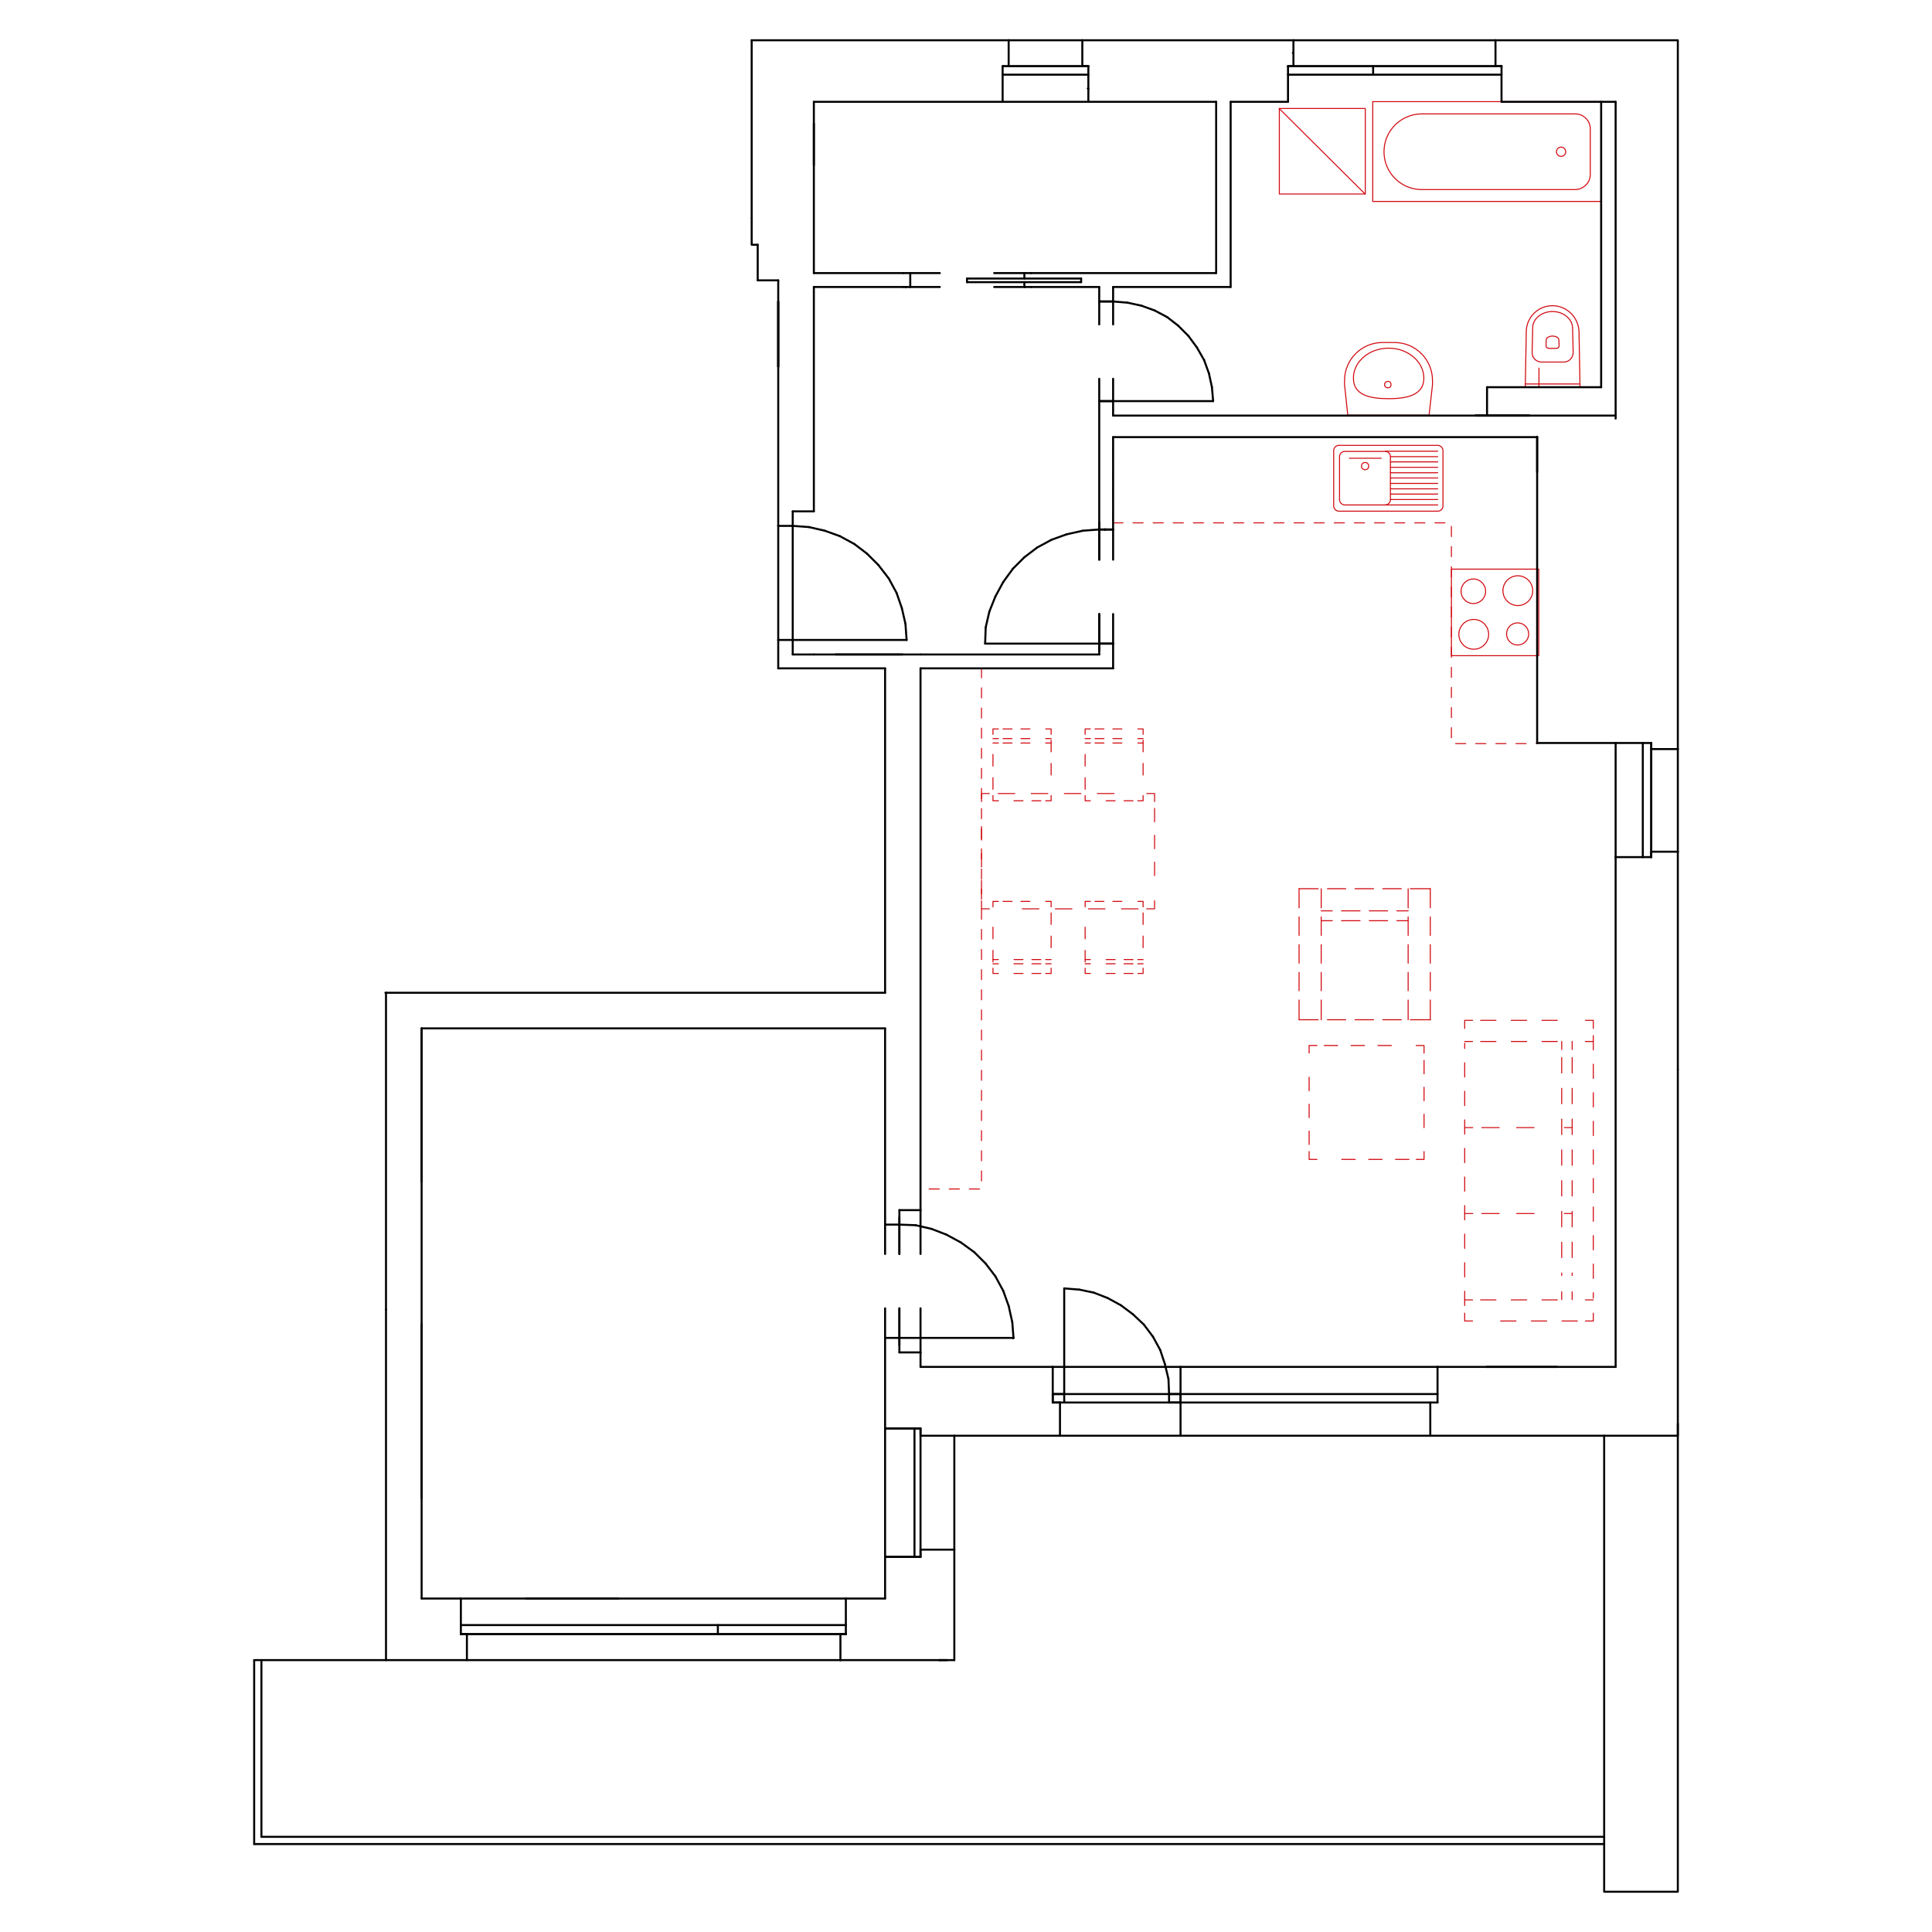 <?xml version="1.0" encoding="utf-8"?>
<!-- Generator: Adobe Illustrator 27.7.0, SVG Export Plug-In . SVG Version: 6.00 Build 0)  -->
<svg version="1.1" id="Layer_1" xmlns="http://www.w3.org/2000/svg" xmlns:xlink="http://www.w3.org/1999/xlink" x="0px" y="0px"
	 viewBox="0 0 960 960" enable-background="new 0 0 960 960" xml:space="preserve">
<g id="Layer_3">
</g>
<g id="Layer_2_00000138535884047882230960000015788697161926170758_">
	<g>
		
			<polygon fill="none" stroke="#D10A11" stroke-width="0.5" stroke-linecap="round" stroke-linejoin="round" stroke-miterlimit="10" stroke-dasharray="5" points="
			553,259.8 721.2,259.8 721.2,369.5 763.8,369.5 763.8,217.2 763.8,217.2 763.8,217.2 553,217.2 		"/>
		<g>
			<g>
				<g>
					<polyline fill="none" stroke="#D10A11" stroke-width="0.5" stroke-linecap="round" stroke-linejoin="round" points="
						731.7,656.4 727.8,656.4 727.8,652.5 					"/>
					
						<line fill="none" stroke="#D10A11" stroke-width="0.5" stroke-linecap="round" stroke-linejoin="round" stroke-dasharray="7.628,7.628" x1="783.8" y1="656.4" x2="739.7" y2="656.4"/>
					<polyline fill="none" stroke="#D10A11" stroke-width="0.5" stroke-linecap="round" stroke-linejoin="round" points="
						791.7,652.5 791.7,656.4 787.8,656.4 					"/>
					
						<line fill="none" stroke="#D10A11" stroke-width="0.5" stroke-linecap="round" stroke-linejoin="round" stroke-dasharray="7.096,7.096" x1="791.7" y1="514.6" x2="791.7" y2="645"/>
					<polyline fill="none" stroke="#D10A11" stroke-width="0.5" stroke-linecap="round" stroke-linejoin="round" points="787.8,507 
						791.7,507 791.7,511 					"/>
					
						<line fill="none" stroke="#D10A11" stroke-width="0.5" stroke-linecap="round" stroke-linejoin="round" stroke-dasharray="7.628,7.628" x1="735.7" y1="507" x2="779.8" y2="507"/>
					<polyline fill="none" stroke="#D10A11" stroke-width="0.5" stroke-linecap="round" stroke-linejoin="round" points="727.8,511 
						727.8,507 731.7,507 					"/>
					
						<line fill="none" stroke="#D10A11" stroke-width="0.5" stroke-linecap="round" stroke-linejoin="round" stroke-dasharray="7.096,7.096" x1="727.8" y1="648.7" x2="727.8" y2="518.4"/>
				</g>
			</g>
			<g>
				<g>
					
						<line fill="none" stroke="#D10A11" stroke-width="0.5" stroke-linecap="round" stroke-linejoin="round" x1="787.8" y1="517.5" x2="791.7" y2="517.5"/>
					
						<line fill="none" stroke="#D10A11" stroke-width="0.5" stroke-linecap="round" stroke-linejoin="round" stroke-dasharray="7.628,7.628" x1="735.7" y1="517.5" x2="779.8" y2="517.5"/>
					
						<line fill="none" stroke="#D10A11" stroke-width="0.5" stroke-linecap="round" stroke-linejoin="round" x1="727.8" y1="517.5" x2="731.7" y2="517.5"/>
				</g>
			</g>
			<g>
				<g>
					
						<line fill="none" stroke="#D10A11" stroke-width="0.5" stroke-linecap="round" stroke-linejoin="round" x1="787.8" y1="645.9" x2="791.7" y2="645.9"/>
					
						<line fill="none" stroke="#D10A11" stroke-width="0.5" stroke-linecap="round" stroke-linejoin="round" stroke-dasharray="7.628,7.628" x1="735.7" y1="645.9" x2="779.8" y2="645.9"/>
					
						<line fill="none" stroke="#D10A11" stroke-width="0.5" stroke-linecap="round" stroke-linejoin="round" x1="727.8" y1="645.9" x2="731.7" y2="645.9"/>
				</g>
			</g>
			<g>
				<g>
					
						<line fill="none" stroke="#D10A11" stroke-width="0.5" stroke-linecap="round" stroke-linejoin="round" x1="781.2" y1="641.9" x2="781.2" y2="645.8"/>
					
						<line fill="none" stroke="#D10A11" stroke-width="0.5" stroke-linecap="round" stroke-linejoin="round" stroke-dasharray="7.645,7.645" x1="781.2" y1="525.5" x2="781.2" y2="633.8"/>
					
						<line fill="none" stroke="#D10A11" stroke-width="0.5" stroke-linecap="round" stroke-linejoin="round" x1="781.2" y1="517.5" x2="781.2" y2="521.5"/>
				</g>
			</g>
			<g>
				<g>
					
						<line fill="none" stroke="#D10A11" stroke-width="0.5" stroke-linecap="round" stroke-linejoin="round" x1="776" y1="641.9" x2="776" y2="645.8"/>
					
						<line fill="none" stroke="#D10A11" stroke-width="0.5" stroke-linecap="round" stroke-linejoin="round" stroke-dasharray="7.645,7.645" x1="776" y1="525.5" x2="776" y2="633.8"/>
					
						<line fill="none" stroke="#D10A11" stroke-width="0.5" stroke-linecap="round" stroke-linejoin="round" x1="776" y1="517.5" x2="776" y2="521.5"/>
				</g>
			</g>
			<g>
				<g>
					
						<line fill="none" stroke="#D10A11" stroke-width="0.5" stroke-linecap="round" stroke-linejoin="round" x1="777.3" y1="560.3" x2="781.2" y2="560.3"/>
					
						<line fill="none" stroke="#D10A11" stroke-width="0.5" stroke-linecap="round" stroke-linejoin="round" stroke-dasharray="8.652,8.652" x1="736.3" y1="560.3" x2="768.2" y2="560.3"/>
					
						<line fill="none" stroke="#D10A11" stroke-width="0.5" stroke-linecap="round" stroke-linejoin="round" x1="727.8" y1="560.3" x2="731.8" y2="560.3"/>
				</g>
			</g>
			<g>
				<g>
					
						<line fill="none" stroke="#D10A11" stroke-width="0.5" stroke-linecap="round" stroke-linejoin="round" x1="777.3" y1="603" x2="781.2" y2="603"/>
					
						<line fill="none" stroke="#D10A11" stroke-width="0.5" stroke-linecap="round" stroke-linejoin="round" stroke-dasharray="8.652,8.652" x1="736.3" y1="603" x2="768.2" y2="603"/>
					
						<line fill="none" stroke="#D10A11" stroke-width="0.5" stroke-linecap="round" stroke-linejoin="round" x1="727.8" y1="603" x2="731.8" y2="603"/>
				</g>
			</g>
		</g>
		<g>
			<g>
				<polyline fill="none" stroke="#D10A11" stroke-width="0.5" stroke-linecap="round" stroke-linejoin="round" points="
					654.4,576.1 650.5,576.1 650.5,572.2 				"/>
				
					<line fill="none" stroke="#D10A11" stroke-width="0.5" stroke-linecap="round" stroke-linejoin="round" stroke-dasharray="6.676,6.676" x1="700.1" y1="576.1" x2="661.4" y2="576.1"/>
				<polyline fill="none" stroke="#D10A11" stroke-width="0.5" stroke-linecap="round" stroke-linejoin="round" points="
					707.6,572.2 707.6,576.1 703.7,576.1 				"/>
				
					<line fill="none" stroke="#D10A11" stroke-width="0.5" stroke-linecap="round" stroke-linejoin="round" stroke-dasharray="6.68,6.68" x1="707.6" y1="526.9" x2="707.6" y2="565.2"/>
				<polyline fill="none" stroke="#D10A11" stroke-width="0.5" stroke-linecap="round" stroke-linejoin="round" points="
					703.7,519.5 707.6,519.5 707.6,523.3 				"/>
				
					<line fill="none" stroke="#D10A11" stroke-width="0.5" stroke-linecap="round" stroke-linejoin="round" stroke-dasharray="6.676,6.676" x1="658" y1="519.5" x2="696.6" y2="519.5"/>
				<polyline fill="none" stroke="#D10A11" stroke-width="0.5" stroke-linecap="round" stroke-linejoin="round" points="
					650.5,523.3 650.5,519.5 654.4,519.5 				"/>
				
					<line fill="none" stroke="#D10A11" stroke-width="0.5" stroke-linecap="round" stroke-linejoin="round" stroke-dasharray="6.68,6.68" x1="650.5" y1="568.7" x2="650.5" y2="530.3"/>
			</g>
		</g>
		<g>
			
				<line fill="none" stroke="#D10A11" stroke-width="0.5" stroke-linecap="round" stroke-linejoin="round" stroke-miterlimit="10" x1="699.7" y1="496.9" x2="699.7" y2="506.7"/>
			
				<line fill="none" stroke="#D10A11" stroke-width="0.5" stroke-linecap="round" stroke-linejoin="round" stroke-miterlimit="10" x1="699.7" y1="483.2" x2="699.7" y2="492.3"/>
			
				<line fill="none" stroke="#D10A11" stroke-width="0.5" stroke-linecap="round" stroke-linejoin="round" stroke-miterlimit="10" x1="710.7" y1="496.9" x2="710.7" y2="506.7"/>
			
				<line fill="none" stroke="#D10A11" stroke-width="0.5" stroke-linecap="round" stroke-linejoin="round" stroke-miterlimit="10" x1="710.7" y1="483.2" x2="710.7" y2="492.3"/>
			
				<line fill="none" stroke="#D10A11" stroke-width="0.5" stroke-linecap="round" stroke-linejoin="round" stroke-miterlimit="10" x1="656.5" y1="496.9" x2="656.5" y2="506.7"/>
			
				<line fill="none" stroke="#D10A11" stroke-width="0.5" stroke-linecap="round" stroke-linejoin="round" stroke-miterlimit="10" x1="656.5" y1="483.2" x2="656.5" y2="492.3"/>
			
				<line fill="none" stroke="#D10A11" stroke-width="0.5" stroke-linecap="round" stroke-linejoin="round" stroke-miterlimit="10" x1="645.5" y1="492.3" x2="645.5" y2="483.2"/>
			
				<line fill="none" stroke="#D10A11" stroke-width="0.5" stroke-linecap="round" stroke-linejoin="round" stroke-miterlimit="10" x1="645.5" y1="506.7" x2="645.5" y2="496.9"/>
			
				<line fill="none" stroke="#D10A11" stroke-width="0.5" stroke-linecap="round" stroke-linejoin="round" stroke-miterlimit="10" x1="655" y1="506.7" x2="645.5" y2="506.7"/>
			
				<line fill="none" stroke="#D10A11" stroke-width="0.5" stroke-linecap="round" stroke-linejoin="round" stroke-miterlimit="10" x1="668.7" y1="506.7" x2="659.6" y2="506.7"/>
			
				<line fill="none" stroke="#D10A11" stroke-width="0.5" stroke-linecap="round" stroke-linejoin="round" stroke-miterlimit="10" x1="682.5" y1="506.7" x2="673.3" y2="506.7"/>
			
				<line fill="none" stroke="#D10A11" stroke-width="0.5" stroke-linecap="round" stroke-linejoin="round" stroke-miterlimit="10" x1="696.3" y1="506.7" x2="687.1" y2="506.7"/>
			
				<line fill="none" stroke="#D10A11" stroke-width="0.5" stroke-linecap="round" stroke-linejoin="round" stroke-miterlimit="10" x1="710.7" y1="506.7" x2="700.8" y2="506.7"/>
			
				<line fill="none" stroke="#D10A11" stroke-width="0.5" stroke-linecap="round" stroke-linejoin="round" stroke-miterlimit="10" x1="699.7" y1="469.4" x2="699.7" y2="478.6"/>
			
				<line fill="none" stroke="#D10A11" stroke-width="0.5" stroke-linecap="round" stroke-linejoin="round" stroke-miterlimit="10" x1="699.7" y1="455.6" x2="699.7" y2="464.8"/>
			
				<line fill="none" stroke="#D10A11" stroke-width="0.5" stroke-linecap="round" stroke-linejoin="round" stroke-miterlimit="10" x1="699.7" y1="441.6" x2="699.7" y2="451.1"/>
			
				<line fill="none" stroke="#D10A11" stroke-width="0.5" stroke-linecap="round" stroke-linejoin="round" stroke-miterlimit="10" x1="710.7" y1="469.4" x2="710.7" y2="478.6"/>
			
				<line fill="none" stroke="#D10A11" stroke-width="0.5" stroke-linecap="round" stroke-linejoin="round" stroke-miterlimit="10" x1="710.7" y1="455.6" x2="710.7" y2="464.8"/>
			
				<line fill="none" stroke="#D10A11" stroke-width="0.5" stroke-linecap="round" stroke-linejoin="round" stroke-miterlimit="10" x1="710.7" y1="441.6" x2="710.7" y2="451.1"/>
			
				<line fill="none" stroke="#D10A11" stroke-width="0.5" stroke-linecap="round" stroke-linejoin="round" stroke-miterlimit="10" x1="656.5" y1="469.4" x2="656.5" y2="478.6"/>
			
				<line fill="none" stroke="#D10A11" stroke-width="0.5" stroke-linecap="round" stroke-linejoin="round" stroke-miterlimit="10" x1="656.5" y1="455.6" x2="656.5" y2="464.8"/>
			
				<line fill="none" stroke="#D10A11" stroke-width="0.5" stroke-linecap="round" stroke-linejoin="round" stroke-miterlimit="10" x1="656.5" y1="441.6" x2="656.5" y2="451.1"/>
			
				<line fill="none" stroke="#D10A11" stroke-width="0.5" stroke-linecap="round" stroke-linejoin="round" stroke-miterlimit="10" x1="645.5" y1="451.1" x2="645.5" y2="441.6"/>
			
				<line fill="none" stroke="#D10A11" stroke-width="0.5" stroke-linecap="round" stroke-linejoin="round" stroke-miterlimit="10" x1="645.5" y1="464.8" x2="645.5" y2="455.6"/>
			
				<line fill="none" stroke="#D10A11" stroke-width="0.5" stroke-linecap="round" stroke-linejoin="round" stroke-miterlimit="10" x1="645.5" y1="478.6" x2="645.5" y2="469.4"/>
			
				<line fill="none" stroke="#D10A11" stroke-width="0.5" stroke-linecap="round" stroke-linejoin="round" stroke-miterlimit="10" x1="662" y1="457.5" x2="656.5" y2="457.5"/>
			
				<line fill="none" stroke="#D10A11" stroke-width="0.5" stroke-linecap="round" stroke-linejoin="round" stroke-miterlimit="10" x1="675.8" y1="457.5" x2="666.6" y2="457.5"/>
			
				<line fill="none" stroke="#D10A11" stroke-width="0.5" stroke-linecap="round" stroke-linejoin="round" stroke-miterlimit="10" x1="689.5" y1="457.5" x2="680.4" y2="457.5"/>
			
				<line fill="none" stroke="#D10A11" stroke-width="0.5" stroke-linecap="round" stroke-linejoin="round" stroke-miterlimit="10" x1="699.7" y1="457.5" x2="694.1" y2="457.5"/>
			
				<line fill="none" stroke="#D10A11" stroke-width="0.5" stroke-linecap="round" stroke-linejoin="round" stroke-miterlimit="10" x1="662" y1="452.6" x2="656.5" y2="452.6"/>
			
				<line fill="none" stroke="#D10A11" stroke-width="0.5" stroke-linecap="round" stroke-linejoin="round" stroke-miterlimit="10" x1="675.8" y1="452.6" x2="666.6" y2="452.6"/>
			
				<line fill="none" stroke="#D10A11" stroke-width="0.5" stroke-linecap="round" stroke-linejoin="round" stroke-miterlimit="10" x1="689.5" y1="452.6" x2="680.4" y2="452.6"/>
			
				<line fill="none" stroke="#D10A11" stroke-width="0.5" stroke-linecap="round" stroke-linejoin="round" stroke-miterlimit="10" x1="699.7" y1="452.6" x2="694.1" y2="452.6"/>
			
				<line fill="none" stroke="#D10A11" stroke-width="0.5" stroke-linecap="round" stroke-linejoin="round" stroke-miterlimit="10" x1="700.8" y1="441.6" x2="710.7" y2="441.6"/>
			
				<line fill="none" stroke="#D10A11" stroke-width="0.5" stroke-linecap="round" stroke-linejoin="round" stroke-miterlimit="10" x1="687.1" y1="441.6" x2="696.3" y2="441.6"/>
			
				<line fill="none" stroke="#D10A11" stroke-width="0.5" stroke-linecap="round" stroke-linejoin="round" stroke-miterlimit="10" x1="673.3" y1="441.6" x2="682.5" y2="441.6"/>
			
				<line fill="none" stroke="#D10A11" stroke-width="0.5" stroke-linecap="round" stroke-linejoin="round" stroke-miterlimit="10" x1="659.6" y1="441.6" x2="668.7" y2="441.6"/>
			
				<line fill="none" stroke="#D10A11" stroke-width="0.5" stroke-linecap="round" stroke-linejoin="round" stroke-miterlimit="10" x1="645.5" y1="441.6" x2="655" y2="441.6"/>
		</g>
		<g>
			<g>
				<g>
					<g>
						
							<line fill="none" stroke="#D10A11" stroke-width="0.5" stroke-linecap="round" stroke-linejoin="round" x1="565.4" y1="367" x2="568" y2="367"/>
						
							<line fill="none" stroke="#D10A11" stroke-width="0.5" stroke-linecap="round" stroke-linejoin="round" stroke-dasharray="4.449,4.449" x1="544.1" y1="367" x2="560.6" y2="367"/>
						
							<line fill="none" stroke="#D10A11" stroke-width="0.5" stroke-linecap="round" stroke-linejoin="round" x1="539.2" y1="367" x2="541.8" y2="367"/>
					</g>
				</g>
				<g>
					<g>
						
							<line fill="none" stroke="#D10A11" stroke-width="0.5" stroke-linecap="round" stroke-linejoin="round" x1="565.4" y1="369.2" x2="568" y2="369.2"/>
						
							<line fill="none" stroke="#D10A11" stroke-width="0.5" stroke-linecap="round" stroke-linejoin="round" stroke-dasharray="4.449,4.449" x1="544.1" y1="369.2" x2="560.6" y2="369.2"/>
						
							<line fill="none" stroke="#D10A11" stroke-width="0.5" stroke-linecap="round" stroke-linejoin="round" x1="539.2" y1="369.2" x2="541.8" y2="369.2"/>
					</g>
				</g>
				<g>
					<g>
						<polyline fill="none" stroke="#D10A11" stroke-width="0.5" stroke-linecap="round" stroke-linejoin="round" points="
							541.8,397.9 539.2,397.9 539.2,395.3 						"/>
						
							<line fill="none" stroke="#D10A11" stroke-width="0.5" stroke-linecap="round" stroke-linejoin="round" stroke-dasharray="4.449,4.449" x1="563" y1="397.9" x2="546.6" y2="397.9"/>
						<polyline fill="none" stroke="#D10A11" stroke-width="0.5" stroke-linecap="round" stroke-linejoin="round" points="
							568,395.3 568,397.9 565.4,397.9 						"/>
						
							<line fill="none" stroke="#D10A11" stroke-width="0.5" stroke-linecap="round" stroke-linejoin="round" stroke-dasharray="5.768,5.768" x1="568" y1="367.8" x2="568" y2="389.2"/>
						<polyline fill="none" stroke="#D10A11" stroke-width="0.5" stroke-linecap="round" stroke-linejoin="round" points="
							565.4,362.2 568,362.2 568,364.9 						"/>
						
							<line fill="none" stroke="#D10A11" stroke-width="0.5" stroke-linecap="round" stroke-linejoin="round" stroke-dasharray="4.449,4.449" x1="544.1" y1="362.2" x2="560.6" y2="362.2"/>
						<polyline fill="none" stroke="#D10A11" stroke-width="0.5" stroke-linecap="round" stroke-linejoin="round" points="
							539.2,364.9 539.2,362.2 541.8,362.2 						"/>
						
							<line fill="none" stroke="#D10A11" stroke-width="0.5" stroke-linecap="round" stroke-linejoin="round" stroke-dasharray="5.768,5.768" x1="539.2" y1="392.2" x2="539.2" y2="370.9"/>
					</g>
				</g>
			</g>
			<g>
				<g>
					<g>
						
							<line fill="none" stroke="#D10A11" stroke-width="0.5" stroke-linecap="round" stroke-linejoin="round" x1="519.6" y1="367" x2="522.3" y2="367"/>
						
							<line fill="none" stroke="#D10A11" stroke-width="0.5" stroke-linecap="round" stroke-linejoin="round" stroke-dasharray="4.449,4.449" x1="498.4" y1="367" x2="514.9" y2="367"/>
						
							<line fill="none" stroke="#D10A11" stroke-width="0.5" stroke-linecap="round" stroke-linejoin="round" x1="493.4" y1="367" x2="496.1" y2="367"/>
					</g>
				</g>
				<g>
					<g>
						
							<line fill="none" stroke="#D10A11" stroke-width="0.5" stroke-linecap="round" stroke-linejoin="round" x1="519.6" y1="369.2" x2="522.3" y2="369.2"/>
						
							<line fill="none" stroke="#D10A11" stroke-width="0.5" stroke-linecap="round" stroke-linejoin="round" stroke-dasharray="4.449,4.449" x1="498.4" y1="369.2" x2="514.9" y2="369.2"/>
						
							<line fill="none" stroke="#D10A11" stroke-width="0.5" stroke-linecap="round" stroke-linejoin="round" x1="493.4" y1="369.2" x2="496.1" y2="369.2"/>
					</g>
				</g>
				<g>
					<g>
						<polyline fill="none" stroke="#D10A11" stroke-width="0.5" stroke-linecap="round" stroke-linejoin="round" points="
							496.1,397.9 493.4,397.9 493.4,395.3 						"/>
						
							<line fill="none" stroke="#D10A11" stroke-width="0.5" stroke-linecap="round" stroke-linejoin="round" stroke-dasharray="4.449,4.449" x1="517.2" y1="397.9" x2="500.8" y2="397.9"/>
						<polyline fill="none" stroke="#D10A11" stroke-width="0.5" stroke-linecap="round" stroke-linejoin="round" points="
							522.3,395.3 522.3,397.9 519.6,397.9 						"/>
						
							<line fill="none" stroke="#D10A11" stroke-width="0.5" stroke-linecap="round" stroke-linejoin="round" stroke-dasharray="5.768,5.768" x1="522.3" y1="367.8" x2="522.3" y2="389.2"/>
						<polyline fill="none" stroke="#D10A11" stroke-width="0.5" stroke-linecap="round" stroke-linejoin="round" points="
							519.6,362.2 522.3,362.2 522.3,364.9 						"/>
						
							<line fill="none" stroke="#D10A11" stroke-width="0.5" stroke-linecap="round" stroke-linejoin="round" stroke-dasharray="4.449,4.449" x1="498.4" y1="362.2" x2="514.9" y2="362.2"/>
						<polyline fill="none" stroke="#D10A11" stroke-width="0.5" stroke-linecap="round" stroke-linejoin="round" points="
							493.4,364.9 493.4,362.2 496.1,362.2 						"/>
						
							<line fill="none" stroke="#D10A11" stroke-width="0.5" stroke-linecap="round" stroke-linejoin="round" stroke-dasharray="5.768,5.768" x1="493.4" y1="392.2" x2="493.4" y2="370.9"/>
					</g>
				</g>
			</g>
			<g>
				<g>
					<g>
						
							<line fill="none" stroke="#D10A11" stroke-width="0.5" stroke-linecap="round" stroke-linejoin="round" x1="496.1" y1="478.9" x2="493.4" y2="478.9"/>
						
							<line fill="none" stroke="#D10A11" stroke-width="0.5" stroke-linecap="round" stroke-linejoin="round" stroke-dasharray="4.449,4.449" x1="517.2" y1="478.9" x2="500.8" y2="478.9"/>
						
							<line fill="none" stroke="#D10A11" stroke-width="0.5" stroke-linecap="round" stroke-linejoin="round" x1="522.3" y1="478.9" x2="519.6" y2="478.9"/>
					</g>
				</g>
				<g>
					<g>
						
							<line fill="none" stroke="#D10A11" stroke-width="0.5" stroke-linecap="round" stroke-linejoin="round" x1="496.1" y1="476.8" x2="493.4" y2="476.8"/>
						
							<line fill="none" stroke="#D10A11" stroke-width="0.5" stroke-linecap="round" stroke-linejoin="round" stroke-dasharray="4.449,4.449" x1="517.2" y1="476.8" x2="500.8" y2="476.8"/>
						
							<line fill="none" stroke="#D10A11" stroke-width="0.5" stroke-linecap="round" stroke-linejoin="round" x1="522.3" y1="476.8" x2="519.6" y2="476.8"/>
					</g>
				</g>
				<g>
					<g>
						<polyline fill="none" stroke="#D10A11" stroke-width="0.5" stroke-linecap="round" stroke-linejoin="round" points="
							519.6,447.9 522.3,447.9 522.3,450.6 						"/>
						
							<line fill="none" stroke="#D10A11" stroke-width="0.5" stroke-linecap="round" stroke-linejoin="round" stroke-dasharray="4.449,4.449" x1="498.4" y1="447.9" x2="514.9" y2="447.9"/>
						<polyline fill="none" stroke="#D10A11" stroke-width="0.5" stroke-linecap="round" stroke-linejoin="round" points="
							493.4,450.6 493.4,447.9 496.1,447.9 						"/>
						
							<line fill="none" stroke="#D10A11" stroke-width="0.5" stroke-linecap="round" stroke-linejoin="round" stroke-dasharray="5.768,5.768" x1="493.4" y1="478" x2="493.4" y2="456.7"/>
						<polyline fill="none" stroke="#D10A11" stroke-width="0.5" stroke-linecap="round" stroke-linejoin="round" points="
							496.1,483.7 493.4,483.7 493.4,481.1 						"/>
						
							<line fill="none" stroke="#D10A11" stroke-width="0.5" stroke-linecap="round" stroke-linejoin="round" stroke-dasharray="4.449,4.449" x1="517.2" y1="483.7" x2="500.8" y2="483.7"/>
						<polyline fill="none" stroke="#D10A11" stroke-width="0.5" stroke-linecap="round" stroke-linejoin="round" points="
							522.3,481.1 522.3,483.7 519.6,483.7 						"/>
						
							<line fill="none" stroke="#D10A11" stroke-width="0.5" stroke-linecap="round" stroke-linejoin="round" stroke-dasharray="5.768,5.768" x1="522.3" y1="453.6" x2="522.3" y2="475"/>
					</g>
				</g>
			</g>
			<g>
				<g>
					<g>
						
							<line fill="none" stroke="#D10A11" stroke-width="0.5" stroke-linecap="round" stroke-linejoin="round" x1="541.8" y1="478.9" x2="539.2" y2="478.9"/>
						
							<line fill="none" stroke="#D10A11" stroke-width="0.5" stroke-linecap="round" stroke-linejoin="round" stroke-dasharray="4.449,4.449" x1="563" y1="478.9" x2="546.6" y2="478.9"/>
						
							<line fill="none" stroke="#D10A11" stroke-width="0.5" stroke-linecap="round" stroke-linejoin="round" x1="568" y1="478.9" x2="565.4" y2="478.9"/>
					</g>
				</g>
				<g>
					<g>
						
							<line fill="none" stroke="#D10A11" stroke-width="0.5" stroke-linecap="round" stroke-linejoin="round" x1="541.8" y1="476.8" x2="539.2" y2="476.8"/>
						
							<line fill="none" stroke="#D10A11" stroke-width="0.5" stroke-linecap="round" stroke-linejoin="round" stroke-dasharray="4.449,4.449" x1="563" y1="476.8" x2="546.6" y2="476.8"/>
						
							<line fill="none" stroke="#D10A11" stroke-width="0.5" stroke-linecap="round" stroke-linejoin="round" x1="568" y1="476.8" x2="565.4" y2="476.8"/>
					</g>
				</g>
				<g>
					<g>
						<polyline fill="none" stroke="#D10A11" stroke-width="0.5" stroke-linecap="round" stroke-linejoin="round" points="
							565.4,447.9 568,447.9 568,450.6 						"/>
						
							<line fill="none" stroke="#D10A11" stroke-width="0.5" stroke-linecap="round" stroke-linejoin="round" stroke-dasharray="4.449,4.449" x1="544.1" y1="447.9" x2="560.6" y2="447.9"/>
						<polyline fill="none" stroke="#D10A11" stroke-width="0.5" stroke-linecap="round" stroke-linejoin="round" points="
							539.2,450.6 539.2,447.9 541.8,447.9 						"/>
						
							<line fill="none" stroke="#D10A11" stroke-width="0.5" stroke-linecap="round" stroke-linejoin="round" stroke-dasharray="5.768,5.768" x1="539.2" y1="478" x2="539.2" y2="456.7"/>
						<polyline fill="none" stroke="#D10A11" stroke-width="0.5" stroke-linecap="round" stroke-linejoin="round" points="
							541.8,483.7 539.2,483.7 539.2,481.1 						"/>
						
							<line fill="none" stroke="#D10A11" stroke-width="0.5" stroke-linecap="round" stroke-linejoin="round" stroke-dasharray="4.449,4.449" x1="563" y1="483.7" x2="546.6" y2="483.7"/>
						<polyline fill="none" stroke="#D10A11" stroke-width="0.5" stroke-linecap="round" stroke-linejoin="round" points="
							568,481.1 568,483.7 565.4,483.7 						"/>
						
							<line fill="none" stroke="#D10A11" stroke-width="0.5" stroke-linecap="round" stroke-linejoin="round" stroke-dasharray="5.768,5.768" x1="568" y1="453.6" x2="568" y2="475"/>
					</g>
				</g>
			</g>
			<g>
				<g>
					<polyline fill="none" stroke="#D10A11" stroke-width="0.5" stroke-linecap="round" stroke-linejoin="round" points="
						491.6,451.6 487.7,451.6 487.7,447.6 					"/>
					
						<line fill="none" stroke="#D10A11" stroke-width="0.5" stroke-linecap="round" stroke-linejoin="round" stroke-dasharray="8.216,8.216" x1="565.5" y1="451.6" x2="500.3" y2="451.6"/>
					<polyline fill="none" stroke="#D10A11" stroke-width="0.5" stroke-linecap="round" stroke-linejoin="round" points="
						573.7,447.6 573.7,451.6 569.8,451.6 					"/>
					
						<line fill="none" stroke="#D10A11" stroke-width="0.5" stroke-linecap="round" stroke-linejoin="round" stroke-dasharray="6.672,6.672" x1="573.7" y1="401.7" x2="573.7" y2="440.5"/>
					<polyline fill="none" stroke="#D10A11" stroke-width="0.5" stroke-linecap="round" stroke-linejoin="round" points="
						569.8,394.3 573.7,394.3 573.7,398.3 					"/>
					
						<line fill="none" stroke="#D10A11" stroke-width="0.5" stroke-linecap="round" stroke-linejoin="round" stroke-dasharray="8.216,8.216" x1="496" y1="394.3" x2="561.1" y2="394.3"/>
					<polyline fill="none" stroke="#D10A11" stroke-width="0.5" stroke-linecap="round" stroke-linejoin="round" points="
						487.7,398.3 487.7,394.3 491.6,394.3 					"/>
					
						<line fill="none" stroke="#D10A11" stroke-width="0.5" stroke-linecap="round" stroke-linejoin="round" stroke-dasharray="6.672,6.672" x1="487.7" y1="444.1" x2="487.7" y2="405.3"/>
				</g>
			</g>
		</g>
		<g>
			
				<rect x="721.2" y="282.8" fill="none" stroke="#D10A11" stroke-width="0.5" stroke-linecap="round" stroke-linejoin="round" stroke-miterlimit="10" width="43.4" height="43"/>
			
				<circle fill="none" stroke="#D10A11" stroke-width="0.5" stroke-linecap="round" stroke-linejoin="round" stroke-miterlimit="10" cx="732.3" cy="315.2" r="7.4"/>
			
				<circle fill="none" stroke="#D10A11" stroke-width="0.5" stroke-linecap="round" stroke-linejoin="round" stroke-miterlimit="10" cx="732.1" cy="293.8" r="6.1"/>
			
				<circle fill="none" stroke="#D10A11" stroke-width="0.5" stroke-linecap="round" stroke-linejoin="round" stroke-miterlimit="10" cx="754.2" cy="293.5" r="7.4"/>
			
				<circle fill="none" stroke="#D10A11" stroke-width="0.5" stroke-linecap="round" stroke-linejoin="round" stroke-miterlimit="10" cx="754.1" cy="315" r="5.5"/>
		</g>
		
			<path fill="none" stroke="#D10A11" stroke-width="0.5" stroke-linecap="round" stroke-linejoin="round" stroke-miterlimit="10" d="
			M714.4,254h-49.1c-1.4,0-2.6-1.2-2.6-2.6v-27.5c0-1.4,1.2-2.6,2.6-2.6h49.1c1.4,0,2.6,1.2,2.6,2.6v27.5
			C717,252.8,715.9,254,714.4,254z"/>
		
			<path fill="none" stroke="#D10A11" stroke-width="0.5" stroke-linecap="round" stroke-linejoin="round" stroke-miterlimit="10" d="
			M688.3,250.9h-20.1c-1.4,0-2.6-1.2-2.6-2.6v-21.4c0-1.4,1.2-2.6,2.6-2.6h20.1c1.4,0,2.6,1.2,2.6,2.6v21.4
			C690.9,249.7,689.7,250.9,688.3,250.9z"/>
		
			<line fill="none" stroke="#D10A11" stroke-width="0.5" stroke-linecap="round" stroke-linejoin="round" stroke-miterlimit="10" x1="688.4" y1="224.2" x2="714.4" y2="224.2"/>
		
			<line fill="none" stroke="#D10A11" stroke-width="0.5" stroke-linecap="round" stroke-linejoin="round" stroke-miterlimit="10" x1="690.9" y1="226.9" x2="714.4" y2="226.9"/>
		
			<line fill="none" stroke="#D10A11" stroke-width="0.5" stroke-linecap="round" stroke-linejoin="round" stroke-miterlimit="10" x1="690.9" y1="229.5" x2="714.4" y2="229.5"/>
		
			<line fill="none" stroke="#D10A11" stroke-width="0.5" stroke-linecap="round" stroke-linejoin="round" stroke-miterlimit="10" x1="690.9" y1="232.2" x2="714.4" y2="232.2"/>
		
			<line fill="none" stroke="#D10A11" stroke-width="0.5" stroke-linecap="round" stroke-linejoin="round" stroke-miterlimit="10" x1="690.9" y1="234.9" x2="714.4" y2="234.9"/>
		
			<line fill="none" stroke="#D10A11" stroke-width="0.5" stroke-linecap="round" stroke-linejoin="round" stroke-miterlimit="10" x1="690.9" y1="237.5" x2="714.4" y2="237.5"/>
		
			<line fill="none" stroke="#D10A11" stroke-width="0.5" stroke-linecap="round" stroke-linejoin="round" stroke-miterlimit="10" x1="690.9" y1="240.2" x2="714.4" y2="240.2"/>
		
			<line fill="none" stroke="#D10A11" stroke-width="0.5" stroke-linecap="round" stroke-linejoin="round" stroke-miterlimit="10" x1="690.9" y1="242.9" x2="714.4" y2="242.9"/>
		
			<line fill="none" stroke="#D10A11" stroke-width="0.5" stroke-linecap="round" stroke-linejoin="round" stroke-miterlimit="10" x1="690.9" y1="245.5" x2="714.4" y2="245.5"/>
		
			<line fill="none" stroke="#D10A11" stroke-width="0.5" stroke-linecap="round" stroke-linejoin="round" stroke-miterlimit="10" x1="690.9" y1="248.2" x2="714.4" y2="248.2"/>
		
			<line fill="none" stroke="#D10A11" stroke-width="0.5" stroke-linecap="round" stroke-linejoin="round" stroke-miterlimit="10" x1="688.4" y1="250.9" x2="714.4" y2="250.9"/>
		
			<line fill="none" stroke="#D10A11" stroke-width="0.5" stroke-linecap="round" stroke-linejoin="round" stroke-miterlimit="10" x1="686.3" y1="227.7" x2="670.5" y2="227.7"/>
		
			<circle fill="none" stroke="#D10A11" stroke-width="0.5" stroke-linecap="round" stroke-linejoin="round" stroke-miterlimit="10" cx="678.3" cy="231.6" r="1.8"/>
		<g>
			
				<path fill="none" stroke="#D10A11" stroke-width="0.5" stroke-linecap="round" stroke-linejoin="round" stroke-miterlimit="10" d="
				M711.8,191.2V189c0-10.4-8.5-18.8-18.8-18.8h-6.1c-10.4,0-18.8,8.5-18.8,18.8v2.2l1.6,15.1h40.4L711.8,191.2z"/>
			
				<path fill="none" stroke="#D10A11" stroke-width="0.5" stroke-linecap="round" stroke-linejoin="round" stroke-miterlimit="10" d="
				M690,173c-9.7,0-17.5,6.7-17.5,14.9c0,8.3,7.8,10.2,17.5,10.2s17.5-2,17.5-10.2S699.6,173,690,173z"/>
			
				<circle fill="none" stroke="#D10A11" stroke-width="0.5" stroke-linecap="round" stroke-linejoin="round" stroke-miterlimit="10" cx="689.6" cy="191.1" r="1.6"/>
		</g>
		<g>
			
				<path fill="none" stroke="#D10A11" stroke-width="0.5" stroke-linecap="round" stroke-linejoin="round" stroke-miterlimit="10" d="
				M784.6,164.7l0.5,27.6h-27.2l0.5-27.6c0.1-7.1,5.9-12.8,13-12.8l0,0C778.5,151.9,784.3,157.6,784.6,164.7z"/>
			
				<path fill="none" stroke="#D10A11" stroke-width="0.5" stroke-linecap="round" stroke-linejoin="round" stroke-miterlimit="10" d="
				M781.4,162.7l0.3,12.4c0,2.7-2.1,4.8-4.7,4.8h-11c-2.7,0-4.8-2.2-4.7-4.8l0.3-12.4c0.1-4.4,4.5-7.9,9.8-7.9l0,0
				C776.8,154.8,781.1,158.3,781.4,162.7z"/>
			
				<path fill="none" stroke="#D10A11" stroke-width="0.5" stroke-linecap="round" stroke-linejoin="round" stroke-miterlimit="10" d="
				M774.6,168.9l0.1,3c0,0.7-0.6,1.2-1.5,1.2h-3.5c-0.9,0-1.5-0.6-1.5-1.2l0.1-3c0-1,1.4-1.9,3.1-1.9l0,0
				C773.1,167,774.5,167.7,774.6,168.9z"/>
			
				<line fill="none" stroke="#D10A11" stroke-width="0.5" stroke-linecap="round" stroke-linejoin="round" stroke-miterlimit="10" x1="757.8" y1="190.8" x2="785" y2="190.8"/>
			
				<line fill="none" stroke="#D10A11" stroke-width="0.5" stroke-linecap="round" stroke-linejoin="round" stroke-miterlimit="10" x1="764.7" y1="182.9" x2="764.7" y2="192.4"/>
		</g>
		<g>
			
				<rect x="682.1" y="50.5" fill="none" stroke="#D10A11" stroke-width="0.5" stroke-linecap="round" stroke-linejoin="round" stroke-miterlimit="10" width="113.6" height="49.6"/>
			
				<path fill="none" stroke="#D10A11" stroke-width="0.5" stroke-linecap="round" stroke-linejoin="round" stroke-miterlimit="10" d="
				M782.8,94.2h-76.3c-10.4,0-18.8-8.4-18.8-18.8l0,0c0-10.4,8.4-18.8,18.8-18.8h76.3c4,0,7.4,3.3,7.4,7.4v22.8
				C790.2,90.8,786.8,94.1,782.8,94.2z"/>
			
				<circle fill="none" stroke="#D10A11" stroke-width="0.5" stroke-linecap="round" stroke-linejoin="round" stroke-miterlimit="10" cx="775.7" cy="75.4" r="2.3"/>
		</g>
		<g>
			
				<rect x="635.7" y="53.9" fill="none" stroke="#D10A11" stroke-width="0.5" stroke-linecap="round" stroke-linejoin="round" stroke-miterlimit="10" width="42.7" height="42.5"/>
			
				<line fill="none" stroke="#D10A11" stroke-width="0.5" stroke-linecap="round" stroke-linejoin="round" stroke-miterlimit="10" x1="635.6" y1="53.9" x2="678.3" y2="96.4"/>
		</g>
		
			<rect x="457.4" y="332.1" fill="none" stroke="#D10A11" stroke-width="0.5" stroke-linecap="round" stroke-linejoin="round" stroke-miterlimit="10" stroke-dasharray="5" width="30.3" height="258.7"/>
		
			<line fill="none" stroke="#000000" stroke-linecap="round" stroke-linejoin="round" stroke-miterlimit="10" x1="833.7" y1="423.2" x2="833.7" y2="531.4"/>
		
			<line fill="none" stroke="#000000" stroke-linecap="round" stroke-linejoin="round" stroke-miterlimit="10" x1="802.8" y1="208" x2="802.8" y2="50.6"/>
		
			<line fill="none" stroke="#000000" stroke-linecap="round" stroke-linejoin="round" stroke-miterlimit="10" x1="540.8" y1="50.6" x2="604.3" y2="50.6"/>
		
			<line fill="none" stroke="#000000" stroke-linecap="round" stroke-linejoin="round" stroke-miterlimit="10" x1="604.3" y1="135.7" x2="512.3" y2="135.7"/>
		
			<line fill="none" stroke="#000000" stroke-linecap="round" stroke-linejoin="round" stroke-miterlimit="10" x1="604.3" y1="50.6" x2="604.3" y2="135.7"/>
		
			<line fill="none" stroke="#000000" stroke-linecap="round" stroke-linejoin="round" stroke-miterlimit="10" x1="611.5" y1="142.6" x2="553.1" y2="142.6"/>
		
			<line fill="none" stroke="#000000" stroke-linecap="round" stroke-linejoin="round" stroke-miterlimit="10" x1="611.5" y1="50.6" x2="611.5" y2="142.6"/>
		
			<line fill="none" stroke="#000000" stroke-linecap="round" stroke-linejoin="round" stroke-miterlimit="10" x1="373.5" y1="108.4" x2="373.5" y2="20"/>
		
			<line fill="none" stroke="#000000" stroke-linecap="round" stroke-linejoin="round" stroke-miterlimit="10" x1="404.4" y1="142.6" x2="404.4" y2="254.1"/>
		
			<line fill="none" stroke="#000000" stroke-linecap="round" stroke-linejoin="round" stroke-miterlimit="10" x1="386.7" y1="139.3" x2="386.7" y2="261.3"/>
		
			<line fill="none" stroke="#000000" stroke-linecap="round" stroke-linejoin="round" stroke-miterlimit="10" x1="404.4" y1="50.6" x2="404.4" y2="135.7"/>
		
			<line fill="none" stroke="#000000" stroke-linecap="round" stroke-linejoin="round" stroke-miterlimit="10" x1="457.4" y1="601.3" x2="457.4" y2="332.1"/>
		
			<line fill="none" stroke="#000000" stroke-linecap="round" stroke-linejoin="round" stroke-miterlimit="10" x1="439.8" y1="332.1" x2="439.8" y2="493.3"/>
		
			<line fill="none" stroke="#000000" stroke-linecap="round" stroke-linejoin="round" stroke-miterlimit="10" x1="439.8" y1="511" x2="209.5" y2="511"/>
		
			<line fill="none" stroke="#000000" stroke-linecap="round" stroke-linejoin="round" stroke-miterlimit="10" x1="439.8" y1="493.3" x2="191.5" y2="493.3"/>
		
			<line fill="none" stroke="#000000" stroke-linecap="round" stroke-linejoin="round" stroke-miterlimit="10" x1="498.2" y1="50.6" x2="404.4" y2="50.6"/>
		
			<line fill="none" stroke="#000000" stroke-linecap="round" stroke-linejoin="round" stroke-miterlimit="10" x1="373.5" y1="20" x2="501.2" y2="20"/>
		
			<line fill="none" stroke="#000000" stroke-linecap="round" stroke-linejoin="round" stroke-miterlimit="10" x1="802.8" y1="679.2" x2="714.3" y2="679.2"/>
		<polyline fill="none" stroke="#000000" stroke-linecap="round" stroke-linejoin="round" stroke-miterlimit="10" points="
			833.7,707.4 833.7,940 797.1,940 797.1,713.4 		"/>
		
			<line fill="none" stroke="#000000" stroke-linecap="round" stroke-linejoin="round" stroke-miterlimit="10" x1="126.3" y1="916.3" x2="126.3" y2="824.9"/>
		
			<line fill="none" stroke="#000000" stroke-linecap="round" stroke-linejoin="round" stroke-miterlimit="10" x1="129.9" y1="912.7" x2="129.9" y2="824.9"/>
		
			<line fill="none" stroke="#000000" stroke-linecap="round" stroke-linejoin="round" stroke-miterlimit="10" x1="797.1" y1="916.3" x2="126.3" y2="916.3"/>
		
			<line fill="none" stroke="#000000" stroke-linecap="round" stroke-linejoin="round" stroke-miterlimit="10" x1="797.1" y1="912.7" x2="129.9" y2="912.7"/>
		
			<line fill="none" stroke="#000000" stroke-linecap="round" stroke-linejoin="round" stroke-miterlimit="10" x1="802.8" y1="679.2" x2="802.8" y2="425.9"/>
		
			<line fill="none" stroke="#000000" stroke-linecap="round" stroke-linejoin="round" stroke-miterlimit="10" x1="833.7" y1="713.4" x2="710.7" y2="713.4"/>
		
			<line fill="none" stroke="#000000" stroke-linecap="round" stroke-linejoin="round" stroke-miterlimit="10" x1="738.6" y1="679.2" x2="773.7" y2="679.2"/>
		
			<line fill="none" stroke="#000000" stroke-linecap="round" stroke-linejoin="round" stroke-miterlimit="10" x1="386.7" y1="182.2" x2="386.7" y2="149.8"/>
		
			<line fill="none" stroke="#000000" stroke-linecap="round" stroke-linejoin="round" stroke-miterlimit="10" x1="404.4" y1="82.1" x2="404.4" y2="61.4"/>
		
			<line fill="none" stroke="#000000" stroke-linecap="round" stroke-linejoin="round" stroke-miterlimit="10" x1="386.7" y1="182.2" x2="386.7" y2="149.8"/>
		
			<line fill="none" stroke="#000000" stroke-linecap="round" stroke-linejoin="round" stroke-miterlimit="10" x1="611.5" y1="50.6" x2="640" y2="50.6"/>
		
			<line fill="none" stroke="#000000" stroke-linecap="round" stroke-linejoin="round" stroke-miterlimit="10" x1="537.8" y1="20" x2="642.7" y2="20"/>
		
			<line fill="none" stroke="#000000" stroke-linecap="round" stroke-linejoin="round" stroke-miterlimit="10" x1="763.8" y1="217.2" x2="553.1" y2="217.2"/>
		
			<line fill="none" stroke="#000000" stroke-linecap="round" stroke-linejoin="round" stroke-miterlimit="10" x1="802.8" y1="206.5" x2="553.1" y2="206.5"/>
		<polyline fill="none" stroke="#000000" stroke-linecap="round" stroke-linejoin="round" stroke-miterlimit="10" points="
			833.7,372.2 833.7,62.3 833.7,20 743.1,20 		"/>
		
			<line fill="none" stroke="#000000" stroke-linecap="round" stroke-linejoin="round" stroke-miterlimit="10" x1="763.8" y1="217" x2="763.8" y2="234.6"/>
		
			<line fill="none" stroke="#000000" stroke-linecap="round" stroke-linejoin="round" stroke-miterlimit="10" x1="763.8" y1="217.2" x2="763.8" y2="369.2"/>
		
			<line fill="none" stroke="#000000" stroke-linecap="round" stroke-linejoin="round" stroke-miterlimit="10" x1="833.7" y1="423.2" x2="833.7" y2="372.2"/>
		<polyline fill="none" stroke="#000000" stroke-linecap="round" stroke-linejoin="round" stroke-miterlimit="10" points="743.1,20 
			743.1,32.9 746.1,32.9 		"/>
		
			<line fill="none" stroke="#000000" stroke-linecap="round" stroke-linejoin="round" stroke-miterlimit="10" x1="642.7" y1="20" x2="642.7" y2="32.9"/>
		<polyline fill="none" stroke="#000000" stroke-linecap="round" stroke-linejoin="round" stroke-miterlimit="10" points="537.8,20 
			537.8,32.9 540.8,32.9 		"/>
		
			<line fill="none" stroke="#000000" stroke-linecap="round" stroke-linejoin="round" stroke-miterlimit="10" x1="501.2" y1="20" x2="501.2" y2="32.9"/>
		
			<line fill="none" stroke="#000000" stroke-linecap="round" stroke-linejoin="round" stroke-miterlimit="10" x1="537.8" y1="20" x2="501.2" y2="20"/>
		
			<line fill="none" stroke="#000000" stroke-linecap="round" stroke-linejoin="round" stroke-miterlimit="10" x1="540.8" y1="50.6" x2="498.2" y2="50.6"/>
		
			<line fill="none" stroke="#000000" stroke-linecap="round" stroke-linejoin="round" stroke-miterlimit="10" x1="540.8" y1="37.1" x2="498.2" y2="37.1"/>
		
			<line fill="none" stroke="#000000" stroke-linecap="round" stroke-linejoin="round" stroke-miterlimit="10" x1="540.8" y1="32.9" x2="498.2" y2="32.9"/>
		
			<line fill="none" stroke="#000000" stroke-linecap="round" stroke-linejoin="round" stroke-miterlimit="10" x1="540.8" y1="32.9" x2="498.2" y2="32.9"/>
		
			<line fill="none" stroke="#000000" stroke-linecap="round" stroke-linejoin="round" stroke-miterlimit="10" x1="802.8" y1="425.9" x2="802.8" y2="369.2"/>
		
			<line fill="none" stroke="#000000" stroke-linecap="round" stroke-linejoin="round" stroke-miterlimit="10" x1="816.3" y1="425.9" x2="816.3" y2="369.2"/>
		
			<line fill="none" stroke="#000000" stroke-linecap="round" stroke-linejoin="round" stroke-miterlimit="10" x1="820.5" y1="425.9" x2="820.5" y2="369.2"/>
		
			<line fill="none" stroke="#000000" stroke-linecap="round" stroke-linejoin="round" stroke-miterlimit="10" x1="820.5" y1="425.9" x2="820.5" y2="369.2"/>
		
			<line fill="none" stroke="#000000" stroke-linecap="round" stroke-linejoin="round" stroke-miterlimit="10" x1="386.7" y1="318" x2="386.7" y2="261.3"/>
		
			<line fill="none" stroke="#000000" stroke-linecap="round" stroke-linejoin="round" stroke-miterlimit="10" x1="393.9" y1="318" x2="393.9" y2="261.3"/>
		
			<line fill="none" stroke="#000000" stroke-linecap="round" stroke-linejoin="round" stroke-miterlimit="10" x1="642.4" y1="26.3" x2="642.7" y2="26.3"/>
		
			<line fill="none" stroke="#000000" stroke-linecap="round" stroke-linejoin="round" stroke-miterlimit="10" x1="540.8" y1="44" x2="540.8" y2="44"/>
		
			<line fill="none" stroke="#000000" stroke-linecap="round" stroke-linejoin="round" stroke-miterlimit="10" x1="540.5" y1="44" x2="540.8" y2="44"/>
		
			<line fill="none" stroke="#000000" stroke-linecap="round" stroke-linejoin="round" stroke-miterlimit="10" x1="746.1" y1="50.6" x2="746.1" y2="32.9"/>
		
			<line fill="none" stroke="#000000" stroke-linecap="round" stroke-linejoin="round" stroke-miterlimit="10" x1="640" y1="50.6" x2="640" y2="32.9"/>
		
			<line fill="none" stroke="#000000" stroke-linecap="round" stroke-linejoin="round" stroke-miterlimit="10" x1="540.8" y1="50.6" x2="540.8" y2="32.9"/>
		
			<line fill="none" stroke="#000000" stroke-linecap="round" stroke-linejoin="round" stroke-miterlimit="10" x1="498.2" y1="50.6" x2="498.2" y2="32.9"/>
		
			<line fill="none" stroke="#000000" stroke-linecap="round" stroke-linejoin="round" stroke-miterlimit="10" x1="682.3" y1="32.9" x2="682.3" y2="37.1"/>
		
			<line fill="none" stroke="#000000" stroke-linecap="round" stroke-linejoin="round" stroke-miterlimit="10" x1="642.7" y1="20" x2="743.1" y2="20"/>
		
			<line fill="none" stroke="#000000" stroke-linecap="round" stroke-linejoin="round" stroke-miterlimit="10" x1="746.1" y1="37.1" x2="640" y2="37.1"/>
		
			<line fill="none" stroke="#000000" stroke-linecap="round" stroke-linejoin="round" stroke-miterlimit="10" x1="746.1" y1="32.9" x2="640" y2="32.9"/>
		
			<line fill="none" stroke="#000000" stroke-linecap="round" stroke-linejoin="round" stroke-miterlimit="10" x1="746.1" y1="32.9" x2="640" y2="32.9"/>
		
			<line fill="none" stroke="#000000" stroke-linecap="round" stroke-linejoin="round" stroke-miterlimit="10" x1="642.7" y1="32.9" x2="640" y2="32.9"/>
		
			<line fill="none" stroke="#000000" stroke-linecap="round" stroke-linejoin="round" stroke-miterlimit="10" x1="795.6" y1="192.4" x2="738.9" y2="192.4"/>
		
			<line fill="none" stroke="#000000" stroke-linecap="round" stroke-linejoin="round" stroke-miterlimit="10" x1="738.9" y1="206.5" x2="738.9" y2="192.4"/>
		
			<line fill="none" stroke="#000000" stroke-linecap="round" stroke-linejoin="round" stroke-miterlimit="10" x1="795.6" y1="192.4" x2="795.6" y2="50.6"/>
		
			<line fill="none" stroke="#000000" stroke-linecap="round" stroke-linejoin="round" stroke-miterlimit="10" x1="759.9" y1="206.5" x2="733.2" y2="206.5"/>
		
			<line fill="none" stroke="#000000" stroke-linecap="round" stroke-linejoin="round" stroke-miterlimit="10" x1="759.9" y1="206.5" x2="733.2" y2="206.5"/>
		
			<line fill="none" stroke="#000000" stroke-linecap="round" stroke-linejoin="round" stroke-miterlimit="10" x1="802.8" y1="50.6" x2="746.1" y2="50.6"/>
		
			<line fill="none" stroke="#000000" stroke-linecap="round" stroke-linejoin="round" stroke-miterlimit="10" x1="448.7" y1="135.7" x2="404.4" y2="135.7"/>
		<polyline fill="none" stroke="#000000" stroke-linecap="round" stroke-linejoin="round" stroke-miterlimit="10" points="
			373.5,108.4 373.5,121.6 376.5,121.6 		"/>
		
			<line fill="none" stroke="#000000" stroke-linecap="round" stroke-linejoin="round" stroke-miterlimit="10" x1="376.5" y1="139.3" x2="376.5" y2="121.6"/>
		
			<line fill="none" stroke="#000000" stroke-linecap="round" stroke-linejoin="round" stroke-miterlimit="10" x1="386.7" y1="139.3" x2="376.5" y2="139.3"/>
		
			<line fill="none" stroke="#000000" stroke-linecap="round" stroke-linejoin="round" stroke-miterlimit="10" x1="448.7" y1="142.6" x2="404.4" y2="142.6"/>
		
			<line fill="none" stroke="#000000" stroke-linecap="round" stroke-linejoin="round" stroke-miterlimit="10" x1="191.8" y1="493.3" x2="191.8" y2="650.7"/>
		
			<line fill="none" stroke="#000000" stroke-linecap="round" stroke-linejoin="round" stroke-miterlimit="10" x1="439.8" y1="608.5" x2="439.8" y2="511"/>
		
			<line fill="none" stroke="#000000" stroke-linecap="round" stroke-linejoin="round" stroke-miterlimit="10" x1="209.5" y1="587.2" x2="209.5" y2="511"/>
		
			<line fill="none" stroke="#000000" stroke-linecap="round" stroke-linejoin="round" stroke-miterlimit="10" x1="546.2" y1="325.2" x2="457.4" y2="325.2"/>
		
			<line fill="none" stroke="#000000" stroke-linecap="round" stroke-linejoin="round" stroke-miterlimit="10" x1="553.1" y1="332.1" x2="457.4" y2="332.1"/>
		
			<line fill="none" stroke="#000000" stroke-linecap="round" stroke-linejoin="round" stroke-miterlimit="10" x1="439.8" y1="332.1" x2="386.7" y2="332.1"/>
		
			<line fill="none" stroke="#000000" stroke-linecap="round" stroke-linejoin="round" stroke-miterlimit="10" x1="209.5" y1="794.3" x2="209.5" y2="657.9"/>
		
			<line fill="none" stroke="#000000" stroke-linecap="round" stroke-linejoin="round" stroke-miterlimit="10" x1="191.8" y1="824.9" x2="191.8" y2="650.7"/>
		
			<line fill="none" stroke="#000000" stroke-linecap="round" stroke-linejoin="round" stroke-miterlimit="10" x1="209.5" y1="744.5" x2="209.5" y2="511"/>
		
			<line fill="none" stroke="#000000" stroke-linecap="round" stroke-linejoin="round" stroke-miterlimit="10" x1="457.4" y1="773.6" x2="457.4" y2="709.8"/>
		
			<line fill="none" stroke="#000000" stroke-linecap="round" stroke-linejoin="round" stroke-miterlimit="10" x1="474.2" y1="713.4" x2="474.2" y2="770"/>
		
			<line fill="none" stroke="#000000" stroke-linecap="round" stroke-linejoin="round" stroke-miterlimit="10" x1="457.4" y1="773.6" x2="439.8" y2="773.6"/>
		
			<line fill="none" stroke="#000000" stroke-linecap="round" stroke-linejoin="round" stroke-miterlimit="10" x1="439.8" y1="709.8" x2="457.4" y2="709.8"/>
		
			<line fill="none" stroke="#000000" stroke-linecap="round" stroke-linejoin="round" stroke-miterlimit="10" x1="454.4" y1="773.6" x2="454.4" y2="709.8"/>
		
			<line fill="none" stroke="#000000" stroke-linecap="round" stroke-linejoin="round" stroke-miterlimit="10" x1="439.8" y1="773.6" x2="439.8" y2="794.3"/>
		
			<line fill="none" stroke="#000000" stroke-linecap="round" stroke-linejoin="round" stroke-miterlimit="10" x1="439.8" y1="709.8" x2="457.4" y2="709.8"/>
		
			<line fill="none" stroke="#000000" stroke-linecap="round" stroke-linejoin="round" stroke-miterlimit="10" x1="439.8" y1="773.6" x2="457.4" y2="773.6"/>
		
			<line fill="none" stroke="#000000" stroke-linecap="round" stroke-linejoin="round" stroke-miterlimit="10" x1="439.8" y1="773.6" x2="439.8" y2="709.8"/>
		
			<line fill="none" stroke="#000000" stroke-linecap="round" stroke-linejoin="round" stroke-miterlimit="10" x1="420.3" y1="794.3" x2="420.3" y2="812"/>
		
			<line fill="none" stroke="#000000" stroke-linecap="round" stroke-linejoin="round" stroke-miterlimit="10" x1="526.7" y1="713.4" x2="457.4" y2="713.4"/>
		
			<line fill="none" stroke="#000000" stroke-linecap="round" stroke-linejoin="round" stroke-miterlimit="10" x1="474.2" y1="770" x2="474.2" y2="824.9"/>
		
			<line fill="none" stroke="#000000" stroke-linecap="round" stroke-linejoin="round" stroke-miterlimit="10" x1="439.8" y1="794.3" x2="420.3" y2="794.3"/>
		
			<line fill="none" stroke="#000000" stroke-linecap="round" stroke-linejoin="round" stroke-miterlimit="10" x1="474.2" y1="824.9" x2="417.6" y2="824.9"/>
		
			<line fill="none" stroke="#000000" stroke-linecap="round" stroke-linejoin="round" stroke-miterlimit="10" x1="417.6" y1="824.9" x2="417.6" y2="812"/>
		
			<line fill="none" stroke="#000000" stroke-linecap="round" stroke-linejoin="round" stroke-miterlimit="10" x1="467" y1="824.9" x2="470.6" y2="824.9"/>
		
			<line fill="none" stroke="#000000" stroke-linecap="round" stroke-linejoin="round" stroke-miterlimit="10" x1="466.7" y1="824.9" x2="467" y2="824.9"/>
		
			<line fill="none" stroke="#000000" stroke-linecap="round" stroke-linejoin="round" stroke-miterlimit="10" x1="474.2" y1="770" x2="457.4" y2="770"/>
		
			<line fill="none" stroke="#000000" stroke-linecap="round" stroke-linejoin="round" stroke-miterlimit="10" x1="457.4" y1="770" x2="457.4" y2="773.6"/>
		
			<line fill="none" stroke="#000000" stroke-linecap="round" stroke-linejoin="round" stroke-miterlimit="10" x1="417.6" y1="824.9" x2="126.3" y2="824.9"/>
		
			<line fill="none" stroke="#000000" stroke-linecap="round" stroke-linejoin="round" stroke-miterlimit="10" x1="229" y1="807.5" x2="420.3" y2="807.5"/>
		
			<line fill="none" stroke="#000000" stroke-linecap="round" stroke-linejoin="round" stroke-miterlimit="10" x1="229" y1="812" x2="420.3" y2="812"/>
		
			<line fill="none" stroke="#000000" stroke-linecap="round" stroke-linejoin="round" stroke-miterlimit="10" x1="229" y1="812" x2="420.3" y2="812"/>
		
			<line fill="none" stroke="#000000" stroke-linecap="round" stroke-linejoin="round" stroke-miterlimit="10" x1="229" y1="794.3" x2="420.3" y2="794.3"/>
		
			<line fill="none" stroke="#000000" stroke-linecap="round" stroke-linejoin="round" stroke-miterlimit="10" x1="261.4" y1="794.3" x2="307.3" y2="794.3"/>
		
			<line fill="none" stroke="#000000" stroke-linecap="round" stroke-linejoin="round" stroke-miterlimit="10" x1="417.6" y1="812" x2="420.3" y2="812"/>
		
			<line fill="none" stroke="#000000" stroke-linecap="round" stroke-linejoin="round" stroke-miterlimit="10" x1="356.7" y1="807.5" x2="356.7" y2="812"/>
		
			<line fill="none" stroke="#000000" stroke-linecap="round" stroke-linejoin="round" stroke-miterlimit="10" x1="232" y1="812" x2="232" y2="824.9"/>
		
			<line fill="none" stroke="#000000" stroke-linecap="round" stroke-linejoin="round" stroke-miterlimit="10" x1="229" y1="794.3" x2="209.5" y2="794.3"/>
		
			<line fill="none" stroke="#000000" stroke-linecap="round" stroke-linejoin="round" stroke-miterlimit="10" x1="229" y1="794.3" x2="229" y2="812"/>
		
			<line fill="none" stroke="#000000" stroke-linecap="round" stroke-linejoin="round" stroke-miterlimit="10" x1="229" y1="812" x2="232" y2="812"/>
		
			<line fill="none" stroke="#000000" stroke-linecap="round" stroke-linejoin="round" stroke-miterlimit="10" x1="586.6" y1="679.2" x2="586.6" y2="713.4"/>
		
			<line fill="none" stroke="#000000" stroke-linecap="round" stroke-linejoin="round" stroke-miterlimit="10" x1="710.7" y1="713.4" x2="586.6" y2="713.4"/>
		
			<line fill="none" stroke="#000000" stroke-linecap="round" stroke-linejoin="round" stroke-miterlimit="10" x1="714.3" y1="692.7" x2="523.1" y2="692.7"/>
		
			<line fill="none" stroke="#000000" stroke-linecap="round" stroke-linejoin="round" stroke-miterlimit="10" x1="714.3" y1="696.9" x2="523.1" y2="696.9"/>
		
			<line fill="none" stroke="#000000" stroke-linecap="round" stroke-linejoin="round" stroke-miterlimit="10" x1="714.3" y1="679.2" x2="523.1" y2="679.2"/>
		
			<line fill="none" stroke="#000000" stroke-linecap="round" stroke-linejoin="round" stroke-miterlimit="10" x1="528.8" y1="640.2" x2="528.8" y2="692.7"/>
		
			<line fill="none" stroke="#000000" stroke-linecap="round" stroke-linejoin="round" stroke-miterlimit="10" x1="536.3" y1="640.8" x2="528.8" y2="640.2"/>
		
			<line fill="none" stroke="#000000" stroke-linecap="round" stroke-linejoin="round" stroke-miterlimit="10" x1="543.5" y1="642.3" x2="536.3" y2="640.8"/>
		
			<line fill="none" stroke="#000000" stroke-linecap="round" stroke-linejoin="round" stroke-miterlimit="10" x1="550.4" y1="645" x2="543.5" y2="642.3"/>
		
			<line fill="none" stroke="#000000" stroke-linecap="round" stroke-linejoin="round" stroke-miterlimit="10" x1="557" y1="648.6" x2="550.4" y2="645"/>
		
			<line fill="none" stroke="#000000" stroke-linecap="round" stroke-linejoin="round" stroke-miterlimit="10" x1="563" y1="653.1" x2="557" y2="648.6"/>
		
			<line fill="none" stroke="#000000" stroke-linecap="round" stroke-linejoin="round" stroke-miterlimit="10" x1="568.4" y1="658.2" x2="563" y2="653.1"/>
		
			<line fill="none" stroke="#000000" stroke-linecap="round" stroke-linejoin="round" stroke-miterlimit="10" x1="572.9" y1="664.2" x2="568.4" y2="658.2"/>
		
			<line fill="none" stroke="#000000" stroke-linecap="round" stroke-linejoin="round" stroke-miterlimit="10" x1="576.5" y1="670.8" x2="572.9" y2="664.2"/>
		
			<line fill="none" stroke="#000000" stroke-linecap="round" stroke-linejoin="round" stroke-miterlimit="10" x1="578.8" y1="677.7" x2="576.5" y2="670.8"/>
		
			<line fill="none" stroke="#000000" stroke-linecap="round" stroke-linejoin="round" stroke-miterlimit="10" x1="710.7" y1="713.4" x2="710.7" y2="696.9"/>
		
			<line fill="none" stroke="#000000" stroke-linecap="round" stroke-linejoin="round" stroke-miterlimit="10" x1="586.6" y1="713.4" x2="526.7" y2="713.4"/>
		
			<line fill="none" stroke="#000000" stroke-linecap="round" stroke-linejoin="round" stroke-miterlimit="10" x1="580.9" y1="692.7" x2="580.9" y2="696.9"/>
		
			<line fill="none" stroke="#000000" stroke-linecap="round" stroke-linejoin="round" stroke-miterlimit="10" x1="586.6" y1="696.9" x2="586.6" y2="692.7"/>
		
			<line fill="none" stroke="#000000" stroke-linecap="round" stroke-linejoin="round" stroke-miterlimit="10" x1="528.8" y1="696.9" x2="528.8" y2="692.7"/>
		
			<line fill="none" stroke="#000000" stroke-linecap="round" stroke-linejoin="round" stroke-miterlimit="10" x1="523.1" y1="679.2" x2="523.1" y2="696.9"/>
		
			<line fill="none" stroke="#000000" stroke-linecap="round" stroke-linejoin="round" stroke-miterlimit="10" x1="503.6" y1="664.8" x2="446.9" y2="664.8"/>
		
			<line fill="none" stroke="#000000" stroke-linecap="round" stroke-linejoin="round" stroke-miterlimit="10" x1="503.3" y1="664.8" x2="503.6" y2="664.8"/>
		
			<line fill="none" stroke="#000000" stroke-linecap="round" stroke-linejoin="round" stroke-miterlimit="10" x1="523.1" y1="679.2" x2="457.4" y2="679.2"/>
		
			<line fill="none" stroke="#000000" stroke-linecap="round" stroke-linejoin="round" stroke-miterlimit="10" x1="462.8" y1="610.6" x2="455" y2="608.8"/>
		
			<line fill="none" stroke="#000000" stroke-linecap="round" stroke-linejoin="round" stroke-miterlimit="10" x1="470.3" y1="613.5" x2="462.8" y2="610.6"/>
		
			<line fill="none" stroke="#000000" stroke-linecap="round" stroke-linejoin="round" stroke-miterlimit="10" x1="477.5" y1="617.4" x2="470.3" y2="613.5"/>
		
			<line fill="none" stroke="#000000" stroke-linecap="round" stroke-linejoin="round" stroke-miterlimit="10" x1="484.1" y1="622.2" x2="477.5" y2="617.4"/>
		
			<line fill="none" stroke="#000000" stroke-linecap="round" stroke-linejoin="round" stroke-miterlimit="10" x1="489.8" y1="627.9" x2="484.1" y2="622.2"/>
		
			<line fill="none" stroke="#000000" stroke-linecap="round" stroke-linejoin="round" stroke-miterlimit="10" x1="494.6" y1="634.2" x2="489.8" y2="627.9"/>
		
			<line fill="none" stroke="#000000" stroke-linecap="round" stroke-linejoin="round" stroke-miterlimit="10" x1="498.5" y1="641.4" x2="494.6" y2="634.2"/>
		
			<line fill="none" stroke="#000000" stroke-linecap="round" stroke-linejoin="round" stroke-miterlimit="10" x1="501.2" y1="648.9" x2="498.5" y2="641.4"/>
		
			<line fill="none" stroke="#000000" stroke-linecap="round" stroke-linejoin="round" stroke-miterlimit="10" x1="503" y1="657" x2="501.2" y2="648.9"/>
		
			<line fill="none" stroke="#000000" stroke-linecap="round" stroke-linejoin="round" stroke-miterlimit="10" x1="503.6" y1="664.8" x2="503" y2="657"/>
		
			<line fill="none" stroke="#000000" stroke-linecap="round" stroke-linejoin="round" stroke-miterlimit="10" x1="503.3" y1="664.8" x2="503.6" y2="664.8"/>
		
			<line fill="none" stroke="#000000" stroke-linecap="round" stroke-linejoin="round" stroke-miterlimit="10" x1="580.6" y1="685.2" x2="578.8" y2="677.7"/>
		
			<line fill="none" stroke="#000000" stroke-linecap="round" stroke-linejoin="round" stroke-miterlimit="10" x1="580.9" y1="692.7" x2="580.6" y2="685.2"/>
		
			<line fill="none" stroke="#000000" stroke-linecap="round" stroke-linejoin="round" stroke-miterlimit="10" x1="526.7" y1="696.9" x2="526.7" y2="713.4"/>
		
			<line fill="none" stroke="#000000" stroke-linecap="round" stroke-linejoin="round" stroke-miterlimit="10" x1="580.9" y1="696.9" x2="586.6" y2="696.9"/>
		
			<line fill="none" stroke="#000000" stroke-linecap="round" stroke-linejoin="round" stroke-miterlimit="10" x1="586.6" y1="692.7" x2="580.9" y2="692.7"/>
		
			<line fill="none" stroke="#000000" stroke-linecap="round" stroke-linejoin="round" stroke-miterlimit="10" x1="523.1" y1="692.7" x2="523.1" y2="696.9"/>
		
			<line fill="none" stroke="#000000" stroke-linecap="round" stroke-linejoin="round" stroke-miterlimit="10" x1="528.8" y1="692.7" x2="523.1" y2="692.7"/>
		
			<line fill="none" stroke="#000000" stroke-linecap="round" stroke-linejoin="round" stroke-miterlimit="10" x1="457.4" y1="709.8" x2="457.4" y2="712.8"/>
		
			<line fill="none" stroke="#000000" stroke-linecap="round" stroke-linejoin="round" stroke-miterlimit="10" x1="439.8" y1="664.8" x2="439.8" y2="709.8"/>
		
			<line fill="none" stroke="#000000" stroke-linecap="round" stroke-linejoin="round" stroke-miterlimit="10" x1="457.4" y1="672" x2="446.9" y2="672"/>
		
			<line fill="none" stroke="#000000" stroke-linecap="round" stroke-linejoin="round" stroke-miterlimit="10" x1="457.4" y1="672" x2="457.4" y2="679.2"/>
		
			<line fill="none" stroke="#000000" stroke-linecap="round" stroke-linejoin="round" stroke-miterlimit="10" x1="439.8" y1="650.1" x2="439.8" y2="664.8"/>
		
			<line fill="none" stroke="#000000" stroke-linecap="round" stroke-linejoin="round" stroke-miterlimit="10" x1="439.8" y1="608.5" x2="439.8" y2="623.1"/>
		
			<line fill="none" stroke="#000000" stroke-linecap="round" stroke-linejoin="round" stroke-miterlimit="10" x1="446.9" y1="650.1" x2="446.9" y2="664.8"/>
		
			<line fill="none" stroke="#000000" stroke-linecap="round" stroke-linejoin="round" stroke-miterlimit="10" x1="446.9" y1="608.5" x2="446.9" y2="623.1"/>
		
			<line fill="none" stroke="#000000" stroke-linecap="round" stroke-linejoin="round" stroke-miterlimit="10" x1="446.9" y1="650.1" x2="446.9" y2="668.4"/>
		
			<line fill="none" stroke="#000000" stroke-linecap="round" stroke-linejoin="round" stroke-miterlimit="10" x1="446.9" y1="604.9" x2="446.9" y2="623.1"/>
		
			<line fill="none" stroke="#000000" stroke-linecap="round" stroke-linejoin="round" stroke-miterlimit="10" x1="457.4" y1="650.1" x2="457.4" y2="672"/>
		
			<line fill="none" stroke="#000000" stroke-linecap="round" stroke-linejoin="round" stroke-miterlimit="10" x1="457.4" y1="601.3" x2="457.4" y2="623.1"/>
		
			<line fill="none" stroke="#000000" stroke-linecap="round" stroke-linejoin="round" stroke-miterlimit="10" x1="523.1" y1="696.9" x2="526.7" y2="696.9"/>
		
			<line fill="none" stroke="#000000" stroke-linecap="round" stroke-linejoin="round" stroke-miterlimit="10" x1="802.8" y1="425.9" x2="820.5" y2="425.9"/>
		
			<line fill="none" stroke="#000000" stroke-linecap="round" stroke-linejoin="round" stroke-miterlimit="10" x1="802.8" y1="369.2" x2="763.8" y2="369.2"/>
		
			<line fill="none" stroke="#000000" stroke-linecap="round" stroke-linejoin="round" stroke-miterlimit="10" x1="833.7" y1="372.2" x2="820.5" y2="372.2"/>
		<polyline fill="none" stroke="#000000" stroke-linecap="round" stroke-linejoin="round" stroke-miterlimit="10" points="
			833.7,423.2 820.5,423.2 820.5,425.9 		"/>
		
			<line fill="none" stroke="#000000" stroke-linecap="round" stroke-linejoin="round" stroke-miterlimit="10" x1="714.3" y1="679.2" x2="714.3" y2="696.9"/>
		
			<line fill="none" stroke="#000000" stroke-linecap="round" stroke-linejoin="round" stroke-miterlimit="10" x1="833.7" y1="531.4" x2="833.7" y2="713.1"/>
		
			<line fill="none" stroke="#000000" stroke-linecap="round" stroke-linejoin="round" stroke-miterlimit="10" x1="802.8" y1="369.2" x2="820.5" y2="369.2"/>
		
			<line fill="none" stroke="#000000" stroke-linecap="round" stroke-linejoin="round" stroke-miterlimit="10" x1="446.9" y1="608.5" x2="439.8" y2="608.5"/>
		
			<line fill="none" stroke="#000000" stroke-linecap="round" stroke-linejoin="round" stroke-miterlimit="10" x1="446.9" y1="601.3" x2="446.9" y2="608.5"/>
		
			<line fill="none" stroke="#000000" stroke-linecap="round" stroke-linejoin="round" stroke-miterlimit="10" x1="457.4" y1="601.3" x2="446.9" y2="601.3"/>
		
			<line fill="none" stroke="#000000" stroke-linecap="round" stroke-linejoin="round" stroke-miterlimit="10" x1="446.9" y1="664.8" x2="439.8" y2="664.8"/>
		
			<line fill="none" stroke="#000000" stroke-linecap="round" stroke-linejoin="round" stroke-miterlimit="10" x1="446.9" y1="672" x2="446.9" y2="664.8"/>
		
			<line fill="none" stroke="#000000" stroke-linecap="round" stroke-linejoin="round" stroke-miterlimit="10" x1="455" y1="608.8" x2="446.9" y2="608.5"/>
		
			<line fill="none" stroke="#000000" stroke-linecap="round" stroke-linejoin="round" stroke-miterlimit="10" x1="402" y1="261.9" x2="393.9" y2="261.3"/>
		
			<line fill="none" stroke="#000000" stroke-linecap="round" stroke-linejoin="round" stroke-miterlimit="10" x1="409.8" y1="263.7" x2="402" y2="261.9"/>
		
			<line fill="none" stroke="#000000" stroke-linecap="round" stroke-linejoin="round" stroke-miterlimit="10" x1="417.3" y1="266.4" x2="409.8" y2="263.7"/>
		
			<line fill="none" stroke="#000000" stroke-linecap="round" stroke-linejoin="round" stroke-miterlimit="10" x1="424.5" y1="270.3" x2="417.3" y2="266.4"/>
		
			<line fill="none" stroke="#000000" stroke-linecap="round" stroke-linejoin="round" stroke-miterlimit="10" x1="430.8" y1="275.1" x2="424.5" y2="270.3"/>
		
			<line fill="none" stroke="#000000" stroke-linecap="round" stroke-linejoin="round" stroke-miterlimit="10" x1="436.5" y1="280.8" x2="430.8" y2="275.1"/>
		
			<line fill="none" stroke="#000000" stroke-linecap="round" stroke-linejoin="round" stroke-miterlimit="10" x1="441.6" y1="287.4" x2="436.5" y2="280.8"/>
		
			<line fill="none" stroke="#000000" stroke-linecap="round" stroke-linejoin="round" stroke-miterlimit="10" x1="445.5" y1="294.6" x2="441.6" y2="287.4"/>
		
			<line fill="none" stroke="#000000" stroke-linecap="round" stroke-linejoin="round" stroke-miterlimit="10" x1="448.1" y1="302.1" x2="445.5" y2="294.6"/>
		
			<line fill="none" stroke="#000000" stroke-linecap="round" stroke-linejoin="round" stroke-miterlimit="10" x1="449.9" y1="309.9" x2="448.1" y2="302.1"/>
		
			<line fill="none" stroke="#000000" stroke-linecap="round" stroke-linejoin="round" stroke-miterlimit="10" x1="450.5" y1="318" x2="449.9" y2="309.9"/>
		
			<line fill="none" stroke="#000000" stroke-linecap="round" stroke-linejoin="round" stroke-miterlimit="10" x1="489.8" y1="311.7" x2="489.5" y2="319.8"/>
		
			<line fill="none" stroke="#000000" stroke-linecap="round" stroke-linejoin="round" stroke-miterlimit="10" x1="491.6" y1="303.9" x2="489.8" y2="311.7"/>
		
			<line fill="none" stroke="#000000" stroke-linecap="round" stroke-linejoin="round" stroke-miterlimit="10" x1="494.6" y1="296.4" x2="491.6" y2="303.9"/>
		
			<line fill="none" stroke="#000000" stroke-linecap="round" stroke-linejoin="round" stroke-miterlimit="10" x1="498.5" y1="289.2" x2="494.6" y2="296.4"/>
		
			<line fill="none" stroke="#000000" stroke-linecap="round" stroke-linejoin="round" stroke-miterlimit="10" x1="503.3" y1="282.6" x2="498.5" y2="289.2"/>
		
			<line fill="none" stroke="#000000" stroke-linecap="round" stroke-linejoin="round" stroke-miterlimit="10" x1="509" y1="276.9" x2="503.3" y2="282.6"/>
		
			<line fill="none" stroke="#000000" stroke-linecap="round" stroke-linejoin="round" stroke-miterlimit="10" x1="515.3" y1="272.1" x2="509" y2="276.9"/>
		
			<line fill="none" stroke="#000000" stroke-linecap="round" stroke-linejoin="round" stroke-miterlimit="10" x1="522.5" y1="268.2" x2="515.3" y2="272.1"/>
		
			<line fill="none" stroke="#000000" stroke-linecap="round" stroke-linejoin="round" stroke-miterlimit="10" x1="530" y1="265.5" x2="522.5" y2="268.2"/>
		
			<line fill="none" stroke="#000000" stroke-linecap="round" stroke-linejoin="round" stroke-miterlimit="10" x1="538.1" y1="263.7" x2="530" y2="265.5"/>
		
			<line fill="none" stroke="#000000" stroke-linecap="round" stroke-linejoin="round" stroke-miterlimit="10" x1="546.2" y1="263.1" x2="538.1" y2="263.7"/>
		
			<line fill="none" stroke="#000000" stroke-linecap="round" stroke-linejoin="round" stroke-miterlimit="10" x1="450.5" y1="318" x2="393.9" y2="318"/>
		
			<line fill="none" stroke="#000000" stroke-linecap="round" stroke-linejoin="round" stroke-miterlimit="10" x1="489.5" y1="319.8" x2="546.2" y2="319.8"/>
		
			<line fill="none" stroke="#000000" stroke-linecap="round" stroke-linejoin="round" stroke-miterlimit="10" x1="553.1" y1="305.1" x2="553.1" y2="319.8"/>
		
			<line fill="none" stroke="#000000" stroke-linecap="round" stroke-linejoin="round" stroke-miterlimit="10" x1="553.1" y1="263.1" x2="553.1" y2="278.1"/>
		
			<line fill="none" stroke="#000000" stroke-linecap="round" stroke-linejoin="round" stroke-miterlimit="10" x1="546.2" y1="305.1" x2="546.2" y2="319.8"/>
		
			<line fill="none" stroke="#000000" stroke-linecap="round" stroke-linejoin="round" stroke-miterlimit="10" x1="546.2" y1="263.1" x2="546.2" y2="278.1"/>
		
			<line fill="none" stroke="#000000" stroke-linecap="round" stroke-linejoin="round" stroke-miterlimit="10" x1="546.2" y1="305.1" x2="546.2" y2="323.4"/>
		
			<line fill="none" stroke="#000000" stroke-linecap="round" stroke-linejoin="round" stroke-miterlimit="10" x1="546.2" y1="259.5" x2="546.2" y2="278.1"/>
		
			<line fill="none" stroke="#000000" stroke-linecap="round" stroke-linejoin="round" stroke-miterlimit="10" x1="404.4" y1="254.1" x2="393.9" y2="254.1"/>
		
			<line fill="none" stroke="#000000" stroke-linecap="round" stroke-linejoin="round" stroke-miterlimit="10" x1="393.9" y1="254.1" x2="393.9" y2="261.3"/>
		
			<line fill="none" stroke="#000000" stroke-linecap="round" stroke-linejoin="round" stroke-miterlimit="10" x1="404.4" y1="325.2" x2="457.4" y2="325.2"/>
		
			<line fill="none" stroke="#000000" stroke-linecap="round" stroke-linejoin="round" stroke-miterlimit="10" x1="393.9" y1="318" x2="386.7" y2="318"/>
		
			<line fill="none" stroke="#000000" stroke-linecap="round" stroke-linejoin="round" stroke-miterlimit="10" x1="448.4" y1="325.2" x2="415.2" y2="325.2"/>
		
			<line fill="none" stroke="#000000" stroke-linecap="round" stroke-linejoin="round" stroke-miterlimit="10" x1="393.9" y1="261.3" x2="386.7" y2="261.3"/>
		
			<line fill="none" stroke="#000000" stroke-linecap="round" stroke-linejoin="round" stroke-miterlimit="10" x1="393.9" y1="325.2" x2="393.9" y2="318"/>
		
			<line fill="none" stroke="#000000" stroke-linecap="round" stroke-linejoin="round" stroke-miterlimit="10" x1="404.4" y1="325.2" x2="393.9" y2="325.2"/>
		
			<line fill="none" stroke="#000000" stroke-linecap="round" stroke-linejoin="round" stroke-miterlimit="10" x1="386.7" y1="318" x2="386.7" y2="332.1"/>
		
			<line fill="none" stroke="#000000" stroke-linecap="round" stroke-linejoin="round" stroke-miterlimit="10" x1="553.1" y1="206.5" x2="553.1" y2="199.3"/>
		
			<line fill="none" stroke="#000000" stroke-linecap="round" stroke-linejoin="round" stroke-miterlimit="10" x1="553.1" y1="263.1" x2="553.1" y2="217.2"/>
		
			<line fill="none" stroke="#000000" stroke-linecap="round" stroke-linejoin="round" stroke-miterlimit="10" x1="546.2" y1="263.1" x2="546.2" y2="199.3"/>
		
			<line fill="none" stroke="#000000" stroke-linecap="round" stroke-linejoin="round" stroke-miterlimit="10" x1="549.2" y1="263.1" x2="549.2" y2="263.1"/>
		
			<line fill="none" stroke="#000000" stroke-linecap="round" stroke-linejoin="round" stroke-miterlimit="10" x1="548.9" y1="263.1" x2="549.2" y2="263.1"/>
		
			<line fill="none" stroke="#000000" stroke-linecap="round" stroke-linejoin="round" stroke-miterlimit="10" x1="549.2" y1="263.1" x2="549.2" y2="263.1"/>
		
			<line fill="none" stroke="#000000" stroke-linecap="round" stroke-linejoin="round" stroke-miterlimit="10" x1="548.9" y1="263.1" x2="549.2" y2="263.1"/>
		
			<line fill="none" stroke="#000000" stroke-linecap="round" stroke-linejoin="round" stroke-miterlimit="10" x1="546.2" y1="188.2" x2="546.2" y2="199.3"/>
		
			<line fill="none" stroke="#000000" stroke-linecap="round" stroke-linejoin="round" stroke-miterlimit="10" x1="546.2" y1="149.8" x2="546.2" y2="161.2"/>
		
			<line fill="none" stroke="#000000" stroke-linecap="round" stroke-linejoin="round" stroke-miterlimit="10" x1="553.1" y1="188.2" x2="553.1" y2="199.3"/>
		
			<line fill="none" stroke="#000000" stroke-linecap="round" stroke-linejoin="round" stroke-miterlimit="10" x1="553.1" y1="149.8" x2="553.1" y2="161.2"/>
		
			<line fill="none" stroke="#000000" stroke-linecap="round" stroke-linejoin="round" stroke-miterlimit="10" x1="553.1" y1="199.3" x2="546.2" y2="199.3"/>
		
			<line fill="none" stroke="#000000" stroke-linecap="round" stroke-linejoin="round" stroke-miterlimit="10" x1="553.1" y1="149.8" x2="553.1" y2="142.6"/>
		
			<line fill="none" stroke="#000000" stroke-linecap="round" stroke-linejoin="round" stroke-miterlimit="10" x1="546.2" y1="149.8" x2="546.2" y2="142.6"/>
		
			<line fill="none" stroke="#000000" stroke-linecap="round" stroke-linejoin="round" stroke-miterlimit="10" x1="553.1" y1="199.3" x2="546.2" y2="199.3"/>
		
			<line fill="none" stroke="#000000" stroke-linecap="round" stroke-linejoin="round" stroke-miterlimit="10" x1="546.2" y1="263.1" x2="553.1" y2="263.1"/>
		
			<line fill="none" stroke="#000000" stroke-linecap="round" stroke-linejoin="round" stroke-miterlimit="10" x1="546.2" y1="263.1" x2="553.1" y2="263.1"/>
		
			<line fill="none" stroke="#000000" stroke-linecap="round" stroke-linejoin="round" stroke-miterlimit="10" x1="546.2" y1="142.6" x2="512.3" y2="142.6"/>
		
			<line fill="none" stroke="#000000" stroke-linecap="round" stroke-linejoin="round" stroke-miterlimit="10" x1="560.3" y1="150.4" x2="553.1" y2="149.8"/>
		
			<line fill="none" stroke="#000000" stroke-linecap="round" stroke-linejoin="round" stroke-miterlimit="10" x1="567.2" y1="151.9" x2="560.3" y2="150.4"/>
		
			<line fill="none" stroke="#000000" stroke-linecap="round" stroke-linejoin="round" stroke-miterlimit="10" x1="573.8" y1="154.3" x2="567.2" y2="151.9"/>
		
			<line fill="none" stroke="#000000" stroke-linecap="round" stroke-linejoin="round" stroke-miterlimit="10" x1="580" y1="157.6" x2="573.8" y2="154.3"/>
		
			<line fill="none" stroke="#000000" stroke-linecap="round" stroke-linejoin="round" stroke-miterlimit="10" x1="585.4" y1="161.8" x2="580" y2="157.6"/>
		
			<line fill="none" stroke="#000000" stroke-linecap="round" stroke-linejoin="round" stroke-miterlimit="10" x1="590.5" y1="166.9" x2="585.4" y2="161.8"/>
		
			<line fill="none" stroke="#000000" stroke-linecap="round" stroke-linejoin="round" stroke-miterlimit="10" x1="594.7" y1="172.6" x2="590.5" y2="166.9"/>
		
			<line fill="none" stroke="#000000" stroke-linecap="round" stroke-linejoin="round" stroke-miterlimit="10" x1="598.3" y1="178.9" x2="594.7" y2="172.6"/>
		
			<line fill="none" stroke="#000000" stroke-linecap="round" stroke-linejoin="round" stroke-miterlimit="10" x1="600.7" y1="185.5" x2="598.3" y2="178.9"/>
		
			<line fill="none" stroke="#000000" stroke-linecap="round" stroke-linejoin="round" stroke-miterlimit="10" x1="602.2" y1="192.4" x2="600.7" y2="185.5"/>
		
			<line fill="none" stroke="#000000" stroke-linecap="round" stroke-linejoin="round" stroke-miterlimit="10" x1="602.8" y1="199.3" x2="602.2" y2="192.4"/>
		
			<line fill="none" stroke="#000000" stroke-linecap="round" stroke-linejoin="round" stroke-miterlimit="10" x1="602.8" y1="199.3" x2="553.1" y2="199.3"/>
		
			<line fill="none" stroke="#000000" stroke-linecap="round" stroke-linejoin="round" stroke-miterlimit="10" x1="553.1" y1="149.8" x2="546.2" y2="149.8"/>
		
			<line fill="none" stroke="#000000" stroke-linecap="round" stroke-linejoin="round" stroke-miterlimit="10" x1="553.1" y1="149.8" x2="546.2" y2="149.8"/>
		
			<line fill="none" stroke="#000000" stroke-linecap="round" stroke-linejoin="round" stroke-miterlimit="10" x1="452.3" y1="135.7" x2="452.3" y2="142.6"/>
		
			<line fill="none" stroke="#000000" stroke-linecap="round" stroke-linejoin="round" stroke-miterlimit="10" x1="537.2" y1="138.4" x2="480.5" y2="138.4"/>
		
			<line fill="none" stroke="#000000" stroke-linecap="round" stroke-linejoin="round" stroke-miterlimit="10" x1="537.2" y1="140.2" x2="480.5" y2="140.2"/>
		
			<line fill="none" stroke="#000000" stroke-linecap="round" stroke-linejoin="round" stroke-miterlimit="10" x1="494" y1="142.6" x2="509" y2="142.6"/>
		
			<line fill="none" stroke="#000000" stroke-linecap="round" stroke-linejoin="round" stroke-miterlimit="10" x1="452.3" y1="142.6" x2="467" y2="142.6"/>
		
			<line fill="none" stroke="#000000" stroke-linecap="round" stroke-linejoin="round" stroke-miterlimit="10" x1="494" y1="135.7" x2="509" y2="135.7"/>
		
			<line fill="none" stroke="#000000" stroke-linecap="round" stroke-linejoin="round" stroke-miterlimit="10" x1="452.3" y1="135.7" x2="467" y2="135.7"/>
		
			<line fill="none" stroke="#000000" stroke-linecap="round" stroke-linejoin="round" stroke-miterlimit="10" x1="450.2" y1="142.6" x2="450.2" y2="142.6"/>
		
			<line fill="none" stroke="#000000" stroke-linecap="round" stroke-linejoin="round" stroke-miterlimit="10" x1="449.9" y1="142.6" x2="450.2" y2="142.6"/>
		
			<line fill="none" stroke="#000000" stroke-linecap="round" stroke-linejoin="round" stroke-miterlimit="10" x1="450.2" y1="142.6" x2="450.2" y2="142.6"/>
		
			<line fill="none" stroke="#000000" stroke-linecap="round" stroke-linejoin="round" stroke-miterlimit="10" x1="449.9" y1="142.6" x2="450.2" y2="142.6"/>
		
			<line fill="none" stroke="#000000" stroke-linecap="round" stroke-linejoin="round" stroke-miterlimit="10" x1="509" y1="135.7" x2="509" y2="138.4"/>
		
			<line fill="none" stroke="#000000" stroke-linecap="round" stroke-linejoin="round" stroke-miterlimit="10" x1="512.3" y1="135.7" x2="509" y2="135.7"/>
		
			<line fill="none" stroke="#000000" stroke-linecap="round" stroke-linejoin="round" stroke-miterlimit="10" x1="512.3" y1="142.6" x2="509" y2="142.6"/>
		
			<line fill="none" stroke="#000000" stroke-linecap="round" stroke-linejoin="round" stroke-miterlimit="10" x1="509" y1="140.2" x2="509" y2="142.6"/>
		
			<line fill="none" stroke="#000000" stroke-linecap="round" stroke-linejoin="round" stroke-miterlimit="10" x1="480.5" y1="138.4" x2="480.5" y2="140.2"/>
		
			<line fill="none" stroke="#000000" stroke-linecap="round" stroke-linejoin="round" stroke-miterlimit="10" x1="448.7" y1="135.7" x2="452.3" y2="135.7"/>
		
			<line fill="none" stroke="#000000" stroke-linecap="round" stroke-linejoin="round" stroke-miterlimit="10" x1="448.7" y1="142.6" x2="452.3" y2="142.6"/>
		
			<line fill="none" stroke="#000000" stroke-linecap="round" stroke-linejoin="round" stroke-miterlimit="10" x1="537.2" y1="138.4" x2="537.2" y2="140.2"/>
		
			<line fill="none" stroke="#000000" stroke-linecap="round" stroke-linejoin="round" stroke-miterlimit="10" x1="546.2" y1="319.8" x2="553.1" y2="319.8"/>
		
			<line fill="none" stroke="#000000" stroke-linecap="round" stroke-linejoin="round" stroke-miterlimit="10" x1="546.2" y1="325.2" x2="546.2" y2="319.8"/>
		
			<line fill="none" stroke="#000000" stroke-linecap="round" stroke-linejoin="round" stroke-miterlimit="10" x1="553.1" y1="319.8" x2="553.1" y2="332.1"/>
		
			<line fill="none" stroke="#000000" stroke-linecap="round" stroke-linejoin="round" stroke-miterlimit="10" x1="546.2" y1="319.8" x2="553.1" y2="319.8"/>
	</g>
</g>
</svg>
